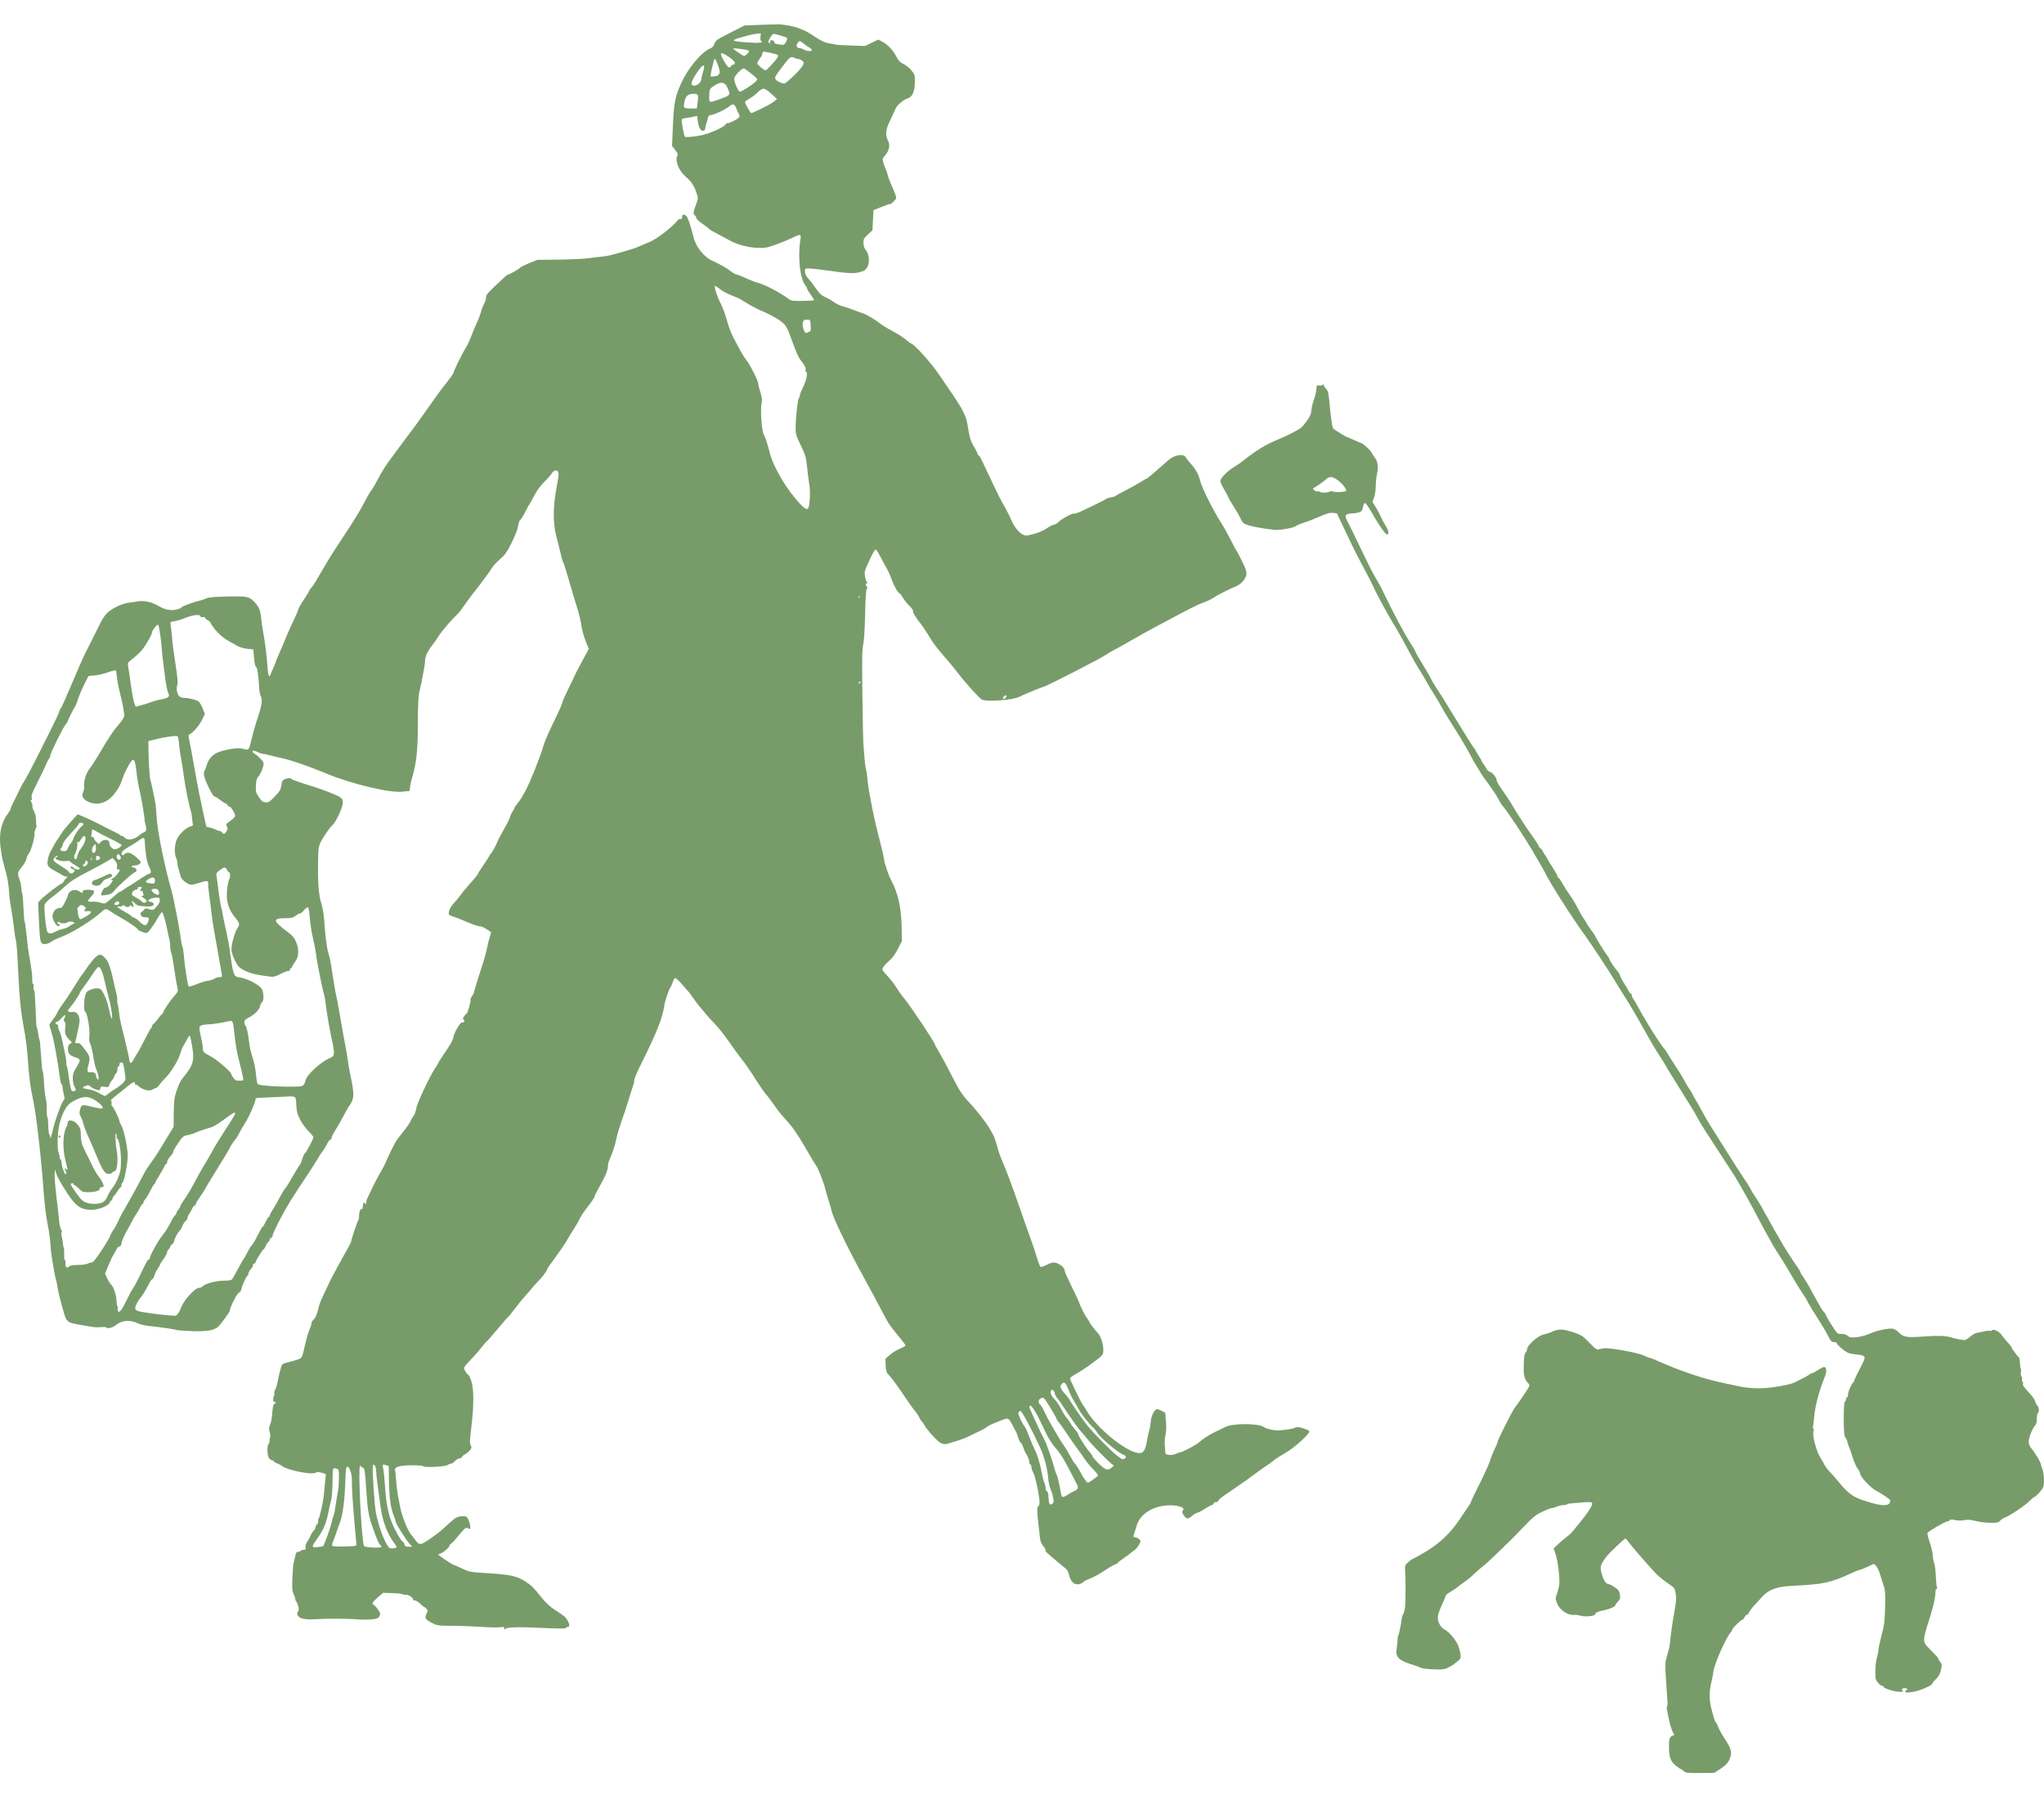 <?xml version="1.0" encoding="UTF-8" standalone="no"?>
<!-- Generator: imaengine 6.0   -->

<svg
   viewBox="0 0 2012.631 1777"
   version="1.1"
   id="svg36068"
   sodipodi:docname="mandogsuitcasegreen1910.svg"
   inkscape:version="1.2.2 (b0a8486, 2022-12-01)"
   xml:space="preserve"
   width="2012.631"
   height="1777"
   xmlns:inkscape="http://www.inkscape.org/namespaces/inkscape"
   xmlns:sodipodi="http://sodipodi.sourceforge.net/DTD/sodipodi-0.dtd"
   xmlns="http://www.w3.org/2000/svg"
   xmlns:svg="http://www.w3.org/2000/svg"
   xmlns:rdf="http://www.w3.org/1999/02/22-rdf-syntax-ns#"
   xmlns:cc="http://creativecommons.org/ns#"
   xmlns:dc="http://purl.org/dc/elements/1.1/"><sodipodi:namedview
     id="namedview36070"
     pagecolor="#ffffff"
     bordercolor="#000000"
     borderopacity="0.25"
     inkscape:showpageshadow="2"
     inkscape:pageopacity="0.0"
     inkscape:pagecheckerboard="0"
     inkscape:deskcolor="#d1d1d1"
     showgrid="false"
     inkscape:zoom="0.32"
     inkscape:cx="1135.9375"
     inkscape:cy="695.3125"
     inkscape:window-width="1390"
     inkscape:window-height="1099"
     inkscape:window-x="0"
     inkscape:window-y="25"
     inkscape:window-maximized="0"
     inkscape:current-layer="layer0" /><defs
     id="defs19207" /><g
     id="g45536"
     transform="translate(973.48,-551.654)"><g
       id="layer0"><path
         style="fill:#789c69;fill-opacity:1"
         d="m 684.355,2296.012 c -1.183,-1.102 -2.443,-2.004 -2.799,-2.004 -0.356,0 -2.458,-1.434 -4.67,-3.186 -5.405,-4.281 -6.97,-8.449 -7.017,-18.694 -0.039,-8.518 0.585,-10.054 4.643,-11.422 0.764,-0.258 0.697,-0.872 -0.217,-1.98 -1.316,-1.594 -3.8,-9.465 -4.803,-15.219 -0.288,-1.65 -0.918,-4.8 -1.402,-7 -0.483,-2.2 -0.541,-4.12 -0.127,-4.266 0.414,-0.146 0.639,-1.721 0.501,-3.5 -0.138,-1.779 -0.771,-11.344 -1.408,-21.255 -1.126,-17.534 -1.096,-18.223 1.093,-25.5 1.237,-4.113 2.424,-9.279 2.638,-11.479 1.046,-10.78 2.637,-22.047 4.551,-32.234 1.671,-8.892 1.92,-12.424 1.196,-16.94 -0.896,-5.593 -1.043,-5.794 -7.414,-10.105 -3.575,-2.419 -8.448,-6.271 -10.83,-8.56 -5.241,-5.037 -26.143,-29.07 -28.624,-32.911 -0.977,-1.512 -2.154,-2.75 -2.615,-2.75 -0.776,0 -4.7,3.529 -14.232,12.803 -4.861,4.729 -9.216,10.955 -10.046,14.364 -0.387,1.587 0.127,5.163 1.269,8.832 1.85,5.944 4.125,8.903 6.897,8.97 0.726,0.017 3.253,1.362 5.615,2.987 3.566,2.453 4.409,3.669 4.967,7.157 0.582,3.64 0.333,4.556 -1.865,6.849 -1.395,1.456 -2.537,3.118 -2.537,3.691 0,1.27 -6.214,4.014 -11,4.856 -5.257,0.925 -9,2.582 -9,3.984 0,1.812 -9.235,2.791 -14.066,1.49 -2.225,-0.599 -4.808,-0.992 -5.74,-0.873 -6.792,0.868 -15.041,-4.522 -17.741,-11.592 -1.613,-4.222 -1.611,-4.732 0.032,-9.243 0.956,-2.626 1.953,-6.617 2.215,-8.869 0.727,-6.243 -1.266,-23.191 -3.508,-29.832 l -1.999,-5.921 2.653,-2.578 c 2.162,-2.1 10.229,-8.96 13.024,-11.075 2.703,-2.045 17.479,-20.62 20.082,-25.246 3.955,-7.027 3.496,-7.375 -8.292,-6.276 -4.488,0.418 -9.361,0.819 -10.827,0.891 -1.467,0.072 -3.004,0.468 -3.417,0.881 -0.412,0.412 -2.039,0.75 -3.615,0.75 -1.576,0 -4.481,0.675 -6.455,1.5 -1.974,0.825 -4.335,1.5 -5.246,1.5 -0.911,0 -5.018,1.604 -9.128,3.563 -6.307,3.008 -9.062,5.229 -17.672,14.25 -5.61,5.878 -10.56,10.992 -11,11.364 -0.44,0.373 -6.515,6.288 -13.499,13.146 -6.985,6.857 -14.185,13.508 -16,14.779 -1.815,1.271 -5.551,4.51 -8.301,7.197 -2.75,2.687 -7.025,6.261 -9.5,7.941 -2.475,1.68 -5.625,4.04 -7,5.244 -1.375,1.204 -4.638,3.407 -7.25,4.895 -2.612,1.488 -4.75,3.158 -4.75,3.71 0,0.552 -1.628,4.471 -3.619,8.708 -1.99,4.237 -3.835,9.284 -4.1,11.216 -0.726,5.303 2.416,11.694 6.719,13.664 4.056,1.857 11.38,10.627 13.423,16.073 0.774,2.063 1.676,5.663 2.004,8 0.502,3.572 0.252,4.529 -1.565,6 -1.189,0.963 -2.916,2.425 -3.837,3.25 -0.921,0.825 -3.712,2.539 -6.201,3.81 -4.052,2.068 -5.615,2.272 -14.925,1.945 -5.719,-0.201 -11.299,-0.87 -12.399,-1.488 -1.1,-0.618 -4.443,-1.866 -7.428,-2.774 -14.061,-4.276 -17.819,-7.777 -16.515,-15.386 0.434,-2.534 0.842,-6.41 0.906,-8.612 0.064,-2.203 0.376,-4.452 0.695,-5 0.842,-1.448 2.737,-10.301 3.283,-15.34 0.259,-2.389 0.969,-4.944 1.578,-5.678 0.609,-0.734 1.409,-3.504 1.779,-6.156 0.714,-5.117 0.823,-27.057 0.182,-36.406 -0.364,-5.302 -0.209,-5.742 3.069,-8.721 1.898,-1.725 3.843,-3.15 4.322,-3.166 0.478,-0.016 6.214,-3.192 12.747,-7.057 13.972,-8.268 25.331,-19.198 34.268,-32.972 3.033,-4.675 6.453,-9.715 7.6,-11.2 1.147,-1.485 2.557,-4.053 3.133,-5.706 0.576,-1.653 4.554,-9.954 8.84,-18.446 4.285,-8.492 8.598,-18.074 9.585,-21.294 0.986,-3.22 3.068,-8.429 4.626,-11.575 1.558,-3.147 2.83,-6.297 2.826,-7 -0.01,-1.724 15.114,-31.709 17.007,-33.718 0.825,-0.876 4.58,-6.187 8.345,-11.803 6.306,-9.407 6.718,-10.338 5.227,-11.828 -4.178,-4.178 -5.072,-7.592 -4.809,-18.36 0.185,-7.555 0.666,-10.885 1.746,-12.079 0.82,-0.906 1.491,-2.338 1.491,-3.181 0,-4.336 11.081,-14.073 17.133,-15.056 1.991,-0.323 5.561,-1.525 7.932,-2.67 5.828,-2.816 10.851,-2.604 20.935,0.882 7.777,2.689 9.08,3.544 15.318,10.051 5.928,6.185 7.168,7.037 9.5,6.531 1.475,-0.32 3.664,-0.767 4.864,-0.994 4.468,-0.845 32.65,4.164 38.505,6.844 3.127,1.431 6.157,2.602 6.734,2.602 0.576,0 5.218,1.85 10.314,4.11 20.771,9.214 43.156,16.685 61.266,20.449 4.4,0.914 10.7,2.27 14,3.013 11.47,2.581 23.648,3.095 35,1.475 12.444,-1.775 18.677,-3.2 22.75,-5.203 9.245,-4.546 12.356,-6.232 13.829,-7.493 0.868,-0.743 2.137,-1.351 2.82,-1.351 0.683,0 3.203,-1.35 5.601,-3 2.398,-1.65 5.058,-3 5.911,-3 2.542,0 2.902,4.374 0.795,9.632 -5.549,13.841 -9.284,27.657 -10.259,37.948 -0.559,5.898 -1.233,11.074 -1.498,11.502 -0.265,0.429 -0.042,1.051 0.496,1.384 0.595,0.368 0.638,1.498 0.11,2.887 -1.338,3.519 2.592,19.029 6.355,25.081 1.732,2.786 3.793,6.416 4.579,8.066 0.786,1.65 3.023,4.599 4.97,6.553 1.947,1.954 5.115,5.509 7.04,7.9 10.23,12.705 15.098,16.602 25,20.014 16.184,5.576 25.107,6.571 27.011,3.013 0.595,-1.111 0.824,-2.437 0.509,-2.947 -0.766,-1.239 -8.785,-6.615 -13.352,-8.952 -5.964,-3.051 -16.168,-13.926 -16.168,-17.23 0,-0.804 -1.145,-3.011 -2.544,-4.906 -1.399,-1.894 -3.717,-7.269 -5.152,-11.944 -1.435,-4.675 -2.938,-8.95 -3.341,-9.5 -0.403,-0.55 -1.066,-2.575 -1.474,-4.5 -0.408,-1.925 -1.193,-3.788 -1.746,-4.14 -1.483,-0.944 -1.985,-6.756 -1.885,-21.852 0.054,-8.254 0.487,-13.624 1.115,-13.833 0.564,-0.188 1.026,-1.204 1.026,-2.259 0,-1.054 0.45,-1.917 1,-1.917 0.55,0 1,-1.07 1,-2.378 0,-2.958 2.651,-9.506 4.85,-11.977 0.908,-1.02 1.541,-2.031 1.407,-2.247 -0.234,-0.375 2.369,-5.806 8.228,-17.173 3.427,-6.648 2.665,-7.735 -5.982,-8.543 -3.571,-0.333 -7.507,-1.133 -8.747,-1.777 -3.788,-1.966 -10.755,-7.966 -10.755,-9.262 0,-0.676 -1.228,-1.205 -2.75,-1.183 -2.412,0.035 -3.187,-0.821 -6.309,-6.961 -1.958,-3.85 -6.506,-11.5 -10.107,-17 -3.601,-5.5 -7.572,-12.011 -8.823,-14.469 -1.252,-2.458 -3.055,-5.608 -4.008,-7 -3.846,-5.616 -9.052,-14.026 -14.256,-23.031 -3.02,-5.225 -7.461,-12.491 -9.868,-16.146 -2.408,-3.656 -5.728,-9.025 -7.378,-11.932 -3.763,-6.629 -13.196,-23.919 -14.143,-25.921 -2.845,-6.016 -19.432,-35.743 -22.878,-41 -6.904,-10.534 -23.379,-35.863 -28.944,-44.5 -2.835,-4.4 -6.446,-10.475 -8.024,-13.5 -1.578,-3.025 -3.64,-6.625 -4.582,-8 -0.942,-1.375 -5.42,-8.575 -9.951,-16 -4.531,-7.425 -9.704,-15.75 -11.495,-18.5 -1.791,-2.75 -3.825,-6.125 -4.52,-7.5 -0.695,-1.375 -3.311,-5.65 -5.813,-9.5 -5.582,-8.588 -8.573,-13.688 -19.65,-33.5 -4.766,-8.525 -10.873,-18.875 -13.569,-23 -2.697,-4.125 -7.458,-11.775 -10.58,-17 -6.242,-10.446 -23.927,-37.342 -30.247,-46 -12.966,-17.763 -35.166,-52.659 -39.443,-62 -0.758,-1.655 -1.951,-3.732 -12.64,-22 -7.721,-13.196 -24.697,-38.778 -28.534,-43 -1.25,-1.375 -3.401,-4.75 -4.782,-7.5 -1.38,-2.75 -5.68,-9.275 -9.554,-14.5 -3.874,-5.225 -7.617,-10.625 -8.317,-12 -0.7,-1.375 -2.464,-4.3 -3.92,-6.5 -1.456,-2.2 -4.113,-6.925 -5.904,-10.5 -1.791,-3.575 -5.92,-10.775 -9.175,-16 -3.255,-5.225 -6.461,-10.39 -7.126,-11.477 -0.665,-1.088 -3.06,-4.913 -5.322,-8.5 -2.263,-3.587 -5.303,-8.773 -6.758,-11.523 -1.454,-2.75 -4.67,-8.15 -7.147,-12 -2.477,-3.85 -5.852,-9.475 -7.5,-12.5 -1.649,-3.025 -4.866,-8.425 -7.148,-12 -2.283,-3.575 -5.798,-9.65 -7.812,-13.5 -6.487,-12.401 -12.29,-22.841 -16.398,-29.5 -6.65,-10.78 -18.506,-32.581 -20.437,-37.578 -0.621,-1.607 -4.77,-9.672 -9.222,-17.922 -4.451,-8.25 -10.114,-19.275 -12.585,-24.5 -2.471,-5.225 -6.777,-14.296 -9.57,-20.158 l -5.078,-10.658 -3.977,-0.379 c -3.017,-0.288 -6.064,0.556 -12.616,3.493 -4.751,2.13 -11.563,4.785 -15.139,5.901 -3.575,1.116 -7.625,2.822 -9,3.792 -2.579,1.819 -16.546,4.171 -21,3.537 -1.375,-0.196 -5.875,-0.82 -10,-1.388 -10.827,-1.49 -19.296,-3.882 -20.857,-5.893 -0.746,-0.961 -1.984,-3.197 -2.751,-4.968 -0.767,-1.771 -3.415,-6.344 -5.884,-10.161 -2.469,-3.817 -4.891,-7.994 -5.38,-9.282 -0.49,-1.288 -2.518,-5.04 -4.506,-8.339 -1.989,-3.299 -3.617,-6.897 -3.619,-7.998 0,-2.736 6.348,-9.34 12.997,-13.515 3.025,-1.899 5.95,-3.809 6.5,-4.245 16.465,-13.034 24.704,-18.106 38.5,-23.7 7.653,-3.103 18.991,-8.957 21.698,-11.204 0.884,-0.733 3.392,-3.75 5.573,-6.703 3.053,-4.132 4.068,-6.521 4.404,-10.365 0.241,-2.748 1.31,-7.328 2.377,-10.178 1.684,-4.5 2.369,-7.755 2.836,-13.456 0.074,-0.901 0.861,-1.171 2.31,-0.792 1.209,0.316 2.784,0.088 3.5,-0.506 0.969,-0.804 1.302,-0.705 1.302,0.387 0,0.807 0.891,2.274 1.98,3.26 2.068,1.871 2.701,4.346 3.457,13.518 1.079,13.077 2.699,24.459 3.643,25.598 0.952,1.148 12.579,8.402 13.466,8.402 0.222,0 3.351,1.35 6.953,3 3.603,1.65 6.83,3 7.172,3 1.529,0 9.603,7.528 10.602,9.885 0.609,1.438 1.895,3.515 2.856,4.615 2.832,3.24 3.704,9.269 2.244,15.5 -0.709,3.025 -1.308,8.635 -1.331,12.467 -0.024,3.891 -0.754,8.829 -1.654,11.186 l -1.611,4.219 3.556,5.854 c 1.956,3.22 4.056,7.168 4.666,8.774 0.611,1.606 2.702,5.541 4.649,8.745 3.28,5.4 3.822,8.755 1.414,8.755 -1.523,0 -8.061,-9.335 -14.534,-20.75 -3.196,-5.638 -6.383,-10.25 -7.082,-10.25 -0.707,0 -1.576,1.803 -1.957,4.062 -0.8,4.733 -2.418,5.642 -11.213,6.301 -7.138,0.535 -7.418,1.686 -2.624,10.762 1.852,3.506 4.501,8.849 5.886,11.874 1.386,3.025 4.845,10.225 7.688,16 2.843,5.775 6.496,13.2 8.119,16.5 1.623,3.3 4.125,7.8 5.561,10 1.436,2.2 4.23,7.375 6.21,11.5 10.887,22.683 20.676,41.134 26.727,50.378 2.837,4.333 5.157,8.304 5.157,8.825 0,0.834 2.951,5.941 10.762,18.623 1.244,2.02 3.29,5.705 4.546,8.188 1.256,2.483 3.198,5.858 4.316,7.5 3.712,5.453 9.059,13.916 12.312,19.485 1.767,3.025 4.11,6.85 5.207,8.5 1.097,1.65 6.088,9.75 11.09,18 5.002,8.25 9.471,15.15 9.931,15.333 0.46,0.183 0.836,0.723 0.836,1.2 0,0.477 1.35,2.867 3,5.312 1.65,2.445 3,4.761 3,5.146 0,0.385 1.012,2.111 2.25,3.834 1.238,1.724 2.711,4.043 3.275,5.154 0.564,1.111 1.917,2.15 3.006,2.308 1.949,0.283 6.468,5.809 6.468,7.91 0,1.661 2.066,5.197 7.32,12.527 2.651,3.699 5.801,8.487 7,10.64 3.917,7.035 15.879,25.478 21.214,32.708 2.871,3.89 5.53,8.053 5.91,9.25 0.38,1.197 1.099,2.176 1.598,2.176 0.499,0 1.656,1.462 2.572,3.25 0.916,1.788 1.941,3.475 2.277,3.75 0.337,0.275 1.285,1.85 2.107,3.5 0.822,1.65 3.409,5.896 5.748,9.436 2.339,3.54 4.253,7.027 4.253,7.75 0,0.723 0.338,1.314 0.75,1.315 0.412,6e-4 1.999,2.138 3.526,4.75 4.254,7.278 4.954,8.375 8.775,13.749 1.955,2.75 4.881,7.7 6.502,11 1.621,3.3 4.409,8.133 6.197,10.74 1.788,2.607 3.25,4.989 3.25,5.293 0,0.304 1.8,2.99 4,5.968 2.2,2.978 4,5.602 4,5.831 0,0.888 9.492,16.32 11.684,18.996 1.274,1.555 2.316,3.22 2.316,3.7 0,1.177 5.9,10.032 8.163,12.251 0.997,0.978 2.103,2.934 2.458,4.347 0.355,1.413 2.21,4.888 4.123,7.722 1.913,2.834 3.867,6.166 4.343,7.403 0.475,1.238 1.325,2.25 1.889,2.25 0.564,0 1.025,0.718 1.025,1.596 0,0.878 0.83,2.79 1.844,4.25 1.014,1.46 3.429,5.579 5.365,9.154 7.398,13.656 20.762,34.875 24.878,39.5 0.979,1.1 2.384,3.125 3.123,4.5 0.739,1.375 4.318,7.032 7.954,12.57 3.636,5.539 7.624,12.064 8.86,14.5 1.237,2.436 3.537,6.311 5.112,8.61 1.575,2.299 2.863,4.446 2.863,4.77 0,0.324 1.057,2.268 2.348,4.32 1.291,2.051 3.93,6.655 5.864,10.23 5.443,10.063 7.055,12.796 13.563,23 3.332,5.225 9.548,15.125 13.813,22 4.265,6.875 10.499,16.55 13.854,21.5 3.355,4.95 6.65,10.125 7.322,11.5 1.381,2.827 2.184,4.139 7.529,12.306 2.09,3.193 4.234,6.793 4.766,8 0.531,1.206 1.927,3.769 3.102,5.694 1.175,1.925 3.449,5.975 5.054,9 1.605,3.025 4.669,8.425 6.809,12 2.14,3.575 4.211,7.135 4.602,7.911 1.391,2.756 10.982,17.658 14.153,21.989 1.772,2.42 3.221,4.841 3.221,5.381 0,0.539 1.48,3.059 3.289,5.6 1.809,2.541 4.468,6.895 5.909,9.677 1.441,2.782 3.492,6.607 4.557,8.5 7.187,12.77 8.534,15.003 9.355,15.511 0.506,0.313 1.6,2 2.431,3.75 1.683,3.542 2.393,4.735 7.6,12.766 3.429,5.288 3.826,5.574 7.489,5.405 2.643,-0.122 4.572,0.453 6.09,1.813 1.915,1.718 3.118,1.908 8.727,1.385 3.72,-0.347 8.947,-1.724 12.205,-3.215 7.169,-3.279 19.978,-6.033 23.708,-5.097 1.546,0.388 3.971,1.866 5.39,3.285 5.099,5.099 7.846,5.572 25.07,4.316 13.244,-0.966 20.754,-0.779 25.678,0.638 7,2.015 13.788,3.219 15.218,2.697 0.98,-0.357 3.253,-1.917 5.05,-3.466 1.798,-1.549 4.273,-3.022 5.5,-3.274 1.228,-0.251 4.573,-0.973 7.434,-1.603 2.861,-0.63 5.643,-0.874 6.181,-0.541 0.538,0.333 1.215,0.222 1.504,-0.245 1.243,-2.012 6.758,0.142 9.403,3.672 2.73,3.644 6.648,8.329 8.96,10.712 0.688,0.709 1.25,1.524 1.25,1.81 0,1.066 6.077,9.48 7.091,9.819 0.579,0.193 1.137,2.669 1.24,5.502 0.102,2.833 0.498,5.463 0.879,5.844 0.381,0.381 0.434,1.989 0.117,3.572 -0.317,1.584 -0.062,3.498 0.566,4.255 0.628,0.757 0.878,2.062 0.556,2.901 -0.322,0.839 -0.124,1.81 0.439,2.159 0.563,0.348 0.787,1.251 0.497,2.007 -0.558,1.456 0.563,3.054 7.331,10.453 2.319,2.535 4.486,5.816 4.814,7.29 0.329,1.474 1.244,3.217 2.033,3.872 1.637,1.359 1.939,6.518 0.436,7.447 -0.55,0.34 -1,2.809 -1,5.488 0,3.029 -0.576,5.446 -1.524,6.394 -2.684,2.684 -6.456,11.994 -6.466,15.96 -0.01,2.896 0.79,4.777 3.24,7.643 3.266,3.82 8.75,13.186 8.75,14.944 0,0.518 0.521,2.209 1.159,3.757 2.067,5.022 2.539,16.144 0.821,19.353 -1.454,2.717 -7.266,8.962 -8.34,8.962 -0.481,0 -2.52,1.688 -4.532,3.75 -4.298,4.406 -19.822,14.906 -24.397,16.501 -1.75,0.61 -3.936,2.041 -4.858,3.179 -1.442,1.78 -2.773,2.066 -9.515,2.04 -4.311,-0.016 -10.797,-0.805 -14.413,-1.753 -4.933,-1.293 -7.746,-1.504 -11.27,-0.845 -2.882,0.538 -6.506,0.491 -9.384,-0.123 -3.381,-0.721 -4.793,-0.686 -5.064,0.125 -0.206,0.619 -1.125,1.126 -2.042,1.126 -2.218,9e-4 -19.188,9.891 -19.827,11.555 -0.276,0.718 0.707,4.824 2.183,9.125 1.476,4.301 2.808,9.844 2.959,12.319 0.151,2.475 0.515,5.175 0.81,6 1.244,3.49 2.032,8.971 2.301,16 0.158,4.125 0.61,8.583 1.004,9.906 0.468,1.569 0.356,2.183 -0.322,1.764 -0.645,-0.399 -1.064,0.775 -1.105,3.094 -0.102,5.895 -2.869,17.551 -7.191,30.296 -2.189,6.455 -3.98,13.638 -3.98,15.963 0,3.738 0.586,4.819 5.064,9.352 7.995,8.091 8.936,9.145 8.936,10.003 0,0.444 0.858,1.898 1.906,3.231 1.741,2.213 1.796,2.899 0.629,7.918 -0.947,4.074 -2.216,6.38 -4.906,8.917 -1.996,1.882 -3.629,3.903 -3.629,4.491 0,1.712 -11.934,6.826 -18.769,8.044 -6.809,1.213 -9.689,0.561 -6.814,-1.541 1.592,-1.164 1.558,-1.31 -0.449,-1.947 -2.787,-0.884 -5.129,1.149 -2.96,2.571 1.067,0.699 0.067,0.943 -3.508,0.858 -5.172,-0.124 -15.5,-3.478 -15.5,-5.034 0,-0.486 -0.635,-0.884 -1.411,-0.884 -0.776,0 -2.576,-1.385 -4,-3.077 -2.328,-2.767 -2.589,-3.909 -2.589,-11.341 0,-4.545 0.67,-10.473 1.489,-13.173 0.819,-2.7 1.494,-6.116 1.5,-7.591 0.01,-1.475 1.405,-8 3.108,-14.5 2.694,-10.277 3.149,-13.912 3.491,-27.884 0.301,-12.264 0.054,-16.998 -1.041,-20 -0.789,-2.163 -2.377,-7.129 -3.529,-11.035 -1.151,-3.906 -2.994,-8.068 -4.095,-9.25 -2.286,-2.454 -2.345,-2.469 -4.687,-1.23 -3.574,1.89 -11.251,5.082 -12.223,5.082 -0.555,0 -3.822,1.304 -7.261,2.898 -20.973,9.72 -27.695,11.175 -58.253,12.611 -14.965,0.703 -23.298,3.603 -29.381,10.223 -2.409,2.622 -6.304,6.867 -8.656,9.433 -2.352,2.566 -4.573,5.604 -4.937,6.75 -0.364,1.146 -1.234,2.084 -1.934,2.084 -0.7,0 -1.785,1.125 -2.411,2.5 -0.626,1.375 -1.648,2.5 -2.271,2.5 -1.375,0 -9.911,8.511 -9.911,9.881 0,0.537 -0.562,1.571 -1.25,2.297 -4.8,5.074 -16.592,31.846 -17.32,39.321 -0.161,1.65 -0.771,5.025 -1.356,7.5 -2.817,11.911 -2.951,18.569 -0.572,28.238 2.403,9.765 3.44,12.941 4.493,13.762 0.353,0.275 1.404,2.435 2.335,4.801 0.931,2.365 3.684,7.322 6.116,11.014 7.216,10.954 7.928,14.319 4.534,21.446 -1.466,3.078 -3.737,5.367 -8.289,8.355 l -6.27,4.116 -14.018,0.138 c -12.755,0.126 -14.212,-0.043 -16.169,-1.866 z M 335.749,1035.8 c 0.621,-0.459 2.196,-0.459 3.5,0 2.9,1.023 12.872,0.352 12.872,-0.866 0,-2.233 -4.149,-7.286 -8.601,-10.474 -5.365,-3.842 -7.918,-3.918 -11.735,-0.348 -2.229,2.085 -9.951,7.409 -12.007,8.279 -1.504,0.636 2.351,3.826 3.904,3.23 0.616,-0.236 1.754,-0.014 2.529,0.494 1.661,1.089 7.919,0.881 9.538,-0.317 z m -812.613,1119.822 c -0.013,-1.65 -0.562,-1.811 -4.381,-1.288 -2.401,0.329 -10.839,0.145 -18.75,-0.408 -7.911,-0.553 -20.775,-1.029 -28.585,-1.056 -13.414,-0.047 -14.49,-0.199 -19.415,-2.744 -6.781,-3.504 -7.633,-4.912 -5.526,-9.135 1.578,-3.163 1.563,-3.408 -0.309,-5.152 -1.081,-1.007 -2.225,-1.831 -2.541,-1.831 -0.317,0 -1.895,-1.35 -3.508,-3 -1.613,-1.65 -3.848,-3 -4.966,-3 -1.125,0 -2.034,-0.658 -2.034,-1.474 0,-1.746 -5.617,-4.887 -7.468,-4.176 -0.708,0.272 -1.698,0.084 -2.2,-0.418 -0.502,-0.502 -5.144,-1.058 -10.316,-1.236 l -9.404,-0.323 -5.224,4.564 c -5.46,4.77 -6.366,6.474 -3.934,7.407 0.799,0.307 2.668,2.393 4.153,4.637 2.389,3.61 2.552,4.356 1.413,6.484 -1.074,2.006 -2.324,2.516 -7.552,3.075 -3.446,0.369 -9.348,0.401 -13.116,0.072 -9.785,-0.856 -30.172,-0.971 -41.851,-0.237 -10.697,0.672 -15.873,-0.375 -17.897,-3.621 -0.805,-1.292 -0.751,-2.288 0.208,-3.822 1.024,-1.639 1.049,-2.849 0.122,-5.753 -0.646,-2.023 -1.57,-4.105 -2.054,-4.628 -0.484,-0.522 -0.882,-1.647 -0.885,-2.5 0,-0.853 -0.682,-2.846 -1.508,-4.429 -1.485,-2.847 -1.723,-7.45 -0.992,-19.121 0.207,-3.3 0.428,-6.9 0.492,-8 0.064,-1.1 0.521,-3.575 1.015,-5.5 0.495,-1.925 1.156,-4.737 1.468,-6.25 0.382,-1.849 1.198,-2.75 2.49,-2.75 1.057,0 2.2,-0.45 2.54,-1 0.34,-0.55 1.654,-1 2.92,-1 1.903,0 2.221,-0.424 1.835,-2.446 -0.282,-1.475 0.323,-3.559 1.524,-5.25 1.095,-1.542 2.649,-4.379 3.451,-6.304 0.803,-1.925 2.204,-4.118 3.114,-4.872 0.91,-0.755 1.655,-2.162 1.655,-3.128 0,-0.965 0.706,-2.341 1.569,-3.058 0.863,-0.716 1.355,-2.121 1.094,-3.121 -0.262,-1 -0.122,-2.037 0.309,-2.304 1.188,-0.734 4.792,-17.117 5.448,-24.767 0.319,-3.712 0.859,-9.587 1.2,-13.055 l 0.621,-6.305 -4.087,-1.224 c -3.153,-0.945 -4.519,-0.955 -5.979,-0.043 -3.816,2.383 -28.498,-2.62 -33.242,-6.738 -0.861,-0.747 -2.998,-1.858 -4.75,-2.469 -1.752,-0.611 -3.185,-1.516 -3.185,-2.013 0,-0.496 -0.605,-0.902 -1.345,-0.902 -0.74,0 -2.136,-0.874 -3.102,-1.942 -2.094,-2.314 -2.521,-12.187 -0.626,-14.47 0.67,-0.808 1.085,-2.283 0.921,-3.278 -0.164,-0.995 0.049,-2.363 0.473,-3.039 0.424,-0.676 0.266,-2.926 -0.352,-5 -0.85,-2.853 -0.829,-4.501 0.085,-6.771 1.572,-3.903 1.892,-5.627 2.563,-13.815 0.372,-4.539 1.03,-6.996 1.971,-7.357 0.776,-0.298 1.412,-0.97 1.412,-1.494 0,-0.524 -0.418,-0.694 -0.928,-0.379 -1.479,0.914 -2.292,-3.176 -1.081,-5.438 0.606,-1.132 0.83,-2.498 0.498,-3.036 -0.332,-0.537 0.074,-2.216 0.902,-3.729 0.829,-1.514 1.951,-5.227 2.494,-8.252 1.175,-6.543 3.059,-13.914 4.091,-16 0.408,-0.825 2.268,-1.798 4.133,-2.162 1.865,-0.364 6.09,-1.515 9.388,-2.558 6.644,-2.101 5.994,-1.035 9.313,-15.28 1.96,-8.411 3.647,-13.872 5.325,-17.236 0.476,-0.955 0.866,-2.587 0.866,-3.628 0,-1.04 0.705,-2.476 1.566,-3.191 2.276,-1.889 4.044,-5.75 5.255,-11.477 0.585,-2.767 2.374,-7.717 3.976,-11 1.601,-3.283 4.434,-9.343 6.294,-13.468 1.86,-4.125 7.551,-14.877 12.646,-23.893 5.095,-9.016 9.263,-16.748 9.263,-17.183 0,-1.622 6.277,-20.461 7.121,-21.374 0.483,-0.522 0.879,-2.83 0.879,-5.128 0,-3.612 1.86,-7.221 3.092,-6.001 0.224,0.222 0.456,-0.918 0.516,-2.533 0.132,-3.593 1.184,-4.831 2.431,-2.859 0.734,1.16 0.934,0.993 0.946,-0.793 0.008,-1.245 0.425,-3.045 0.925,-4 0.5,-0.955 2.793,-5.752 5.094,-10.66 2.302,-4.908 5.843,-11.658 7.871,-15 2.027,-3.342 4.305,-7.652 5.061,-9.577 1.532,-3.9 7.309,-15.873 9.891,-20.5 0.921,-1.65 4.059,-5.875 6.975,-9.39 2.915,-3.514 6.237,-8.239 7.381,-10.5 1.144,-2.261 2.86,-5.235 3.815,-6.61 0.954,-1.375 2.038,-4.574 2.409,-7.108 0.72,-4.92 13.465,-31.936 18.558,-39.339 1.67,-2.427 3.037,-4.692 3.037,-5.032 0,-0.34 1.75,-3.184 3.889,-6.32 8.234,-12.072 10.375,-15.771 10.815,-18.685 0.696,-4.61 7.087,-15.534 8.721,-14.906 1.835,0.704 3.184,-1.615 1.532,-2.636 -1.038,-0.641 -0.958,-1.323 0.395,-3.388 0.932,-1.422 2.027,-2.585 2.433,-2.585 0.989,0 4.648,-12.9 3.878,-13.67 -0.332,-0.332 0.283,-1.849 1.367,-3.371 1.084,-1.522 1.97,-3.137 1.97,-3.589 0,-0.866 5.584,-19.012 9.5,-30.869 1.271,-3.85 2.807,-9.7 3.413,-13 0.606,-3.3 1.819,-8.167 2.696,-10.815 0.877,-2.648 1.436,-4.915 1.242,-5.037 -0.194,-0.122 -2.176,-1.443 -4.406,-2.935 -2.23,-1.492 -5.025,-2.713 -6.213,-2.713 -2.062,0 -9.316,-2.522 -15.733,-5.469 -2.915,-1.339 -10.183,-4.093 -13.772,-5.22 -3.03,-0.951 -1.165,-7.101 3.734,-12.311 2.327,-2.475 5.282,-6.075 6.566,-8 1.285,-1.925 5.629,-7.166 9.654,-11.646 4.025,-4.481 7.318,-8.553 7.318,-9.05 0,-0.497 1.913,-3.59 4.25,-6.873 2.337,-3.283 5.116,-7.536 6.175,-9.45 1.059,-1.914 2.207,-3.706 2.553,-3.981 1.077,-0.858 4.649,-7.336 6.064,-11 0.744,-1.925 3.721,-7.629 6.618,-12.676 2.896,-5.047 5.573,-10.447 5.949,-12 0.376,-1.553 1.518,-4.018 2.538,-5.478 1.02,-1.46 1.854,-3.045 1.854,-3.522 0,-0.477 1.304,-2.45 2.898,-4.383 2.567,-3.114 3.838,-5.119 7.96,-12.553 4.234,-7.637 14.329,-32.898 17.734,-44.379 1.642,-5.537 4.546,-12.108 13.516,-30.586 2.691,-5.543 4.892,-10.788 4.892,-11.656 0,-0.868 2.7,-6.99 6,-13.604 3.3,-6.614 6,-12.288 6,-12.609 0,-0.322 3.184,-6.484 7.076,-13.695 l 7.076,-13.11 -3.167,-7.936 c -1.742,-4.365 -3.599,-11.171 -4.127,-15.124 -0.528,-3.953 -2.236,-11.238 -3.795,-16.188 -2.696,-8.56 -4.2,-13.607 -10.581,-35.5 -1.523,-5.225 -3.116,-9.95 -3.54,-10.5 -0.424,-0.55 -1.539,-4.375 -2.476,-8.5 -0.937,-4.125 -2.837,-11.775 -4.222,-17 -3.623,-13.671 -3.399,-30.521 0.679,-50.861 1.084,-5.405 1.716,-10.797 1.406,-11.983 -0.826,-3.158 -4.529,-2.782 -6.566,0.665 -0.916,1.552 -4.276,5.373 -7.466,8.493 -3.704,3.623 -7.244,8.474 -9.799,13.429 -2.2,4.266 -4.28,7.982 -4.623,8.257 -0.342,0.275 -2.247,3.736 -4.233,7.691 -1.986,3.955 -4.225,7.555 -4.977,8 -0.752,0.445 -1.663,3.035 -2.025,5.755 -0.386,2.899 -2.957,9.62 -6.214,16.241 -4.763,9.685 -6.452,12.088 -11.852,16.858 -3.463,3.059 -6.915,6.776 -7.671,8.259 -1.328,2.605 -8.793,12.701 -19.37,26.196 -2.802,3.575 -6.778,9.021 -8.836,12.103 -2.058,3.082 -4.97,6.72 -6.471,8.086 -4.977,4.528 -15.693,17.07 -18.131,21.222 -1.321,2.249 -3.849,5.892 -5.618,8.096 -4.789,5.966 -7.48,11.533 -7.484,15.478 -0.003,3.571 -2.605,17.961 -5.483,30.325 -1.211,5.203 -1.591,12.516 -1.608,30.994 -0.025,26.544 -1.3,39.127 -5.398,53.267 -1.379,4.759 -2.507,9.952 -2.507,11.54 0,1.589 -0.338,2.8 -0.75,2.692 -0.412,-0.108 -3.258,0.14 -6.324,0.55 -12.116,1.621 -50.927,-7.67 -75.926,-18.175 -15.489,-6.51 -34.537,-13.104 -42.5,-14.714 -3.85,-0.778 -9.461,-2.101 -12.468,-2.94 -3.007,-0.838 -6.218,-1.524 -7.136,-1.524 -0.917,0 -2.957,-0.672 -4.532,-1.494 -5.017,-2.617 -7.546,-1.39 -3.14,1.523 4.247,2.808 8.776,7.781 8.761,9.621 -0.025,3.195 -2.998,10.582 -5.166,12.834 -1.579,1.641 -2.162,3.75 -2.422,8.766 -0.314,6.061 -0.077,7.003 2.88,11.428 2.617,3.915 3.844,4.882 6.529,5.14 2.9,0.279 4.019,-0.415 9.108,-5.648 5.025,-5.167 5.889,-6.628 6.457,-10.913 0.53,-3.994 1.145,-5.17 3.189,-6.102 3.009,-1.371 6.109,-1.497 6.862,-0.28 0.297,0.481 5.161,2.325 10.809,4.098 15.938,5.003 17.806,5.645 27.854,9.565 10.082,3.933 11.923,5.389 11.9,9.404 -0.028,4.965 -6.636,19.29 -10.389,22.521 -2.452,2.111 -9.368,12.187 -11.568,16.854 -2.048,4.343 -2.289,6.457 -2.457,21.5 -0.219,19.709 0.773,31.271 3.349,39.029 1.032,3.11 2.216,9.929 2.631,15.154 0.414,5.225 0.863,10.85 0.997,12.5 0.629,7.749 2.414,19.275 3.375,21.801 1.165,3.062 1.847,6.31 3.086,14.699 1.679,11.368 3.971,24.789 4.461,26.12 0.279,0.759 2.097,10.605 4.04,21.88 1.943,11.275 4.178,23.65 4.967,27.5 0.789,3.85 1.918,10.6 2.508,15 0.591,4.4 1.731,10.996 2.535,14.658 3.912,17.831 3.736,22.922 -1.019,29.342 -1.222,1.65 -3.686,5.925 -5.475,9.5 -1.789,3.575 -5.34,9.823 -7.89,13.884 -2.55,4.061 -4.505,7.999 -4.343,8.75 0.162,0.751 -0.288,1.371 -1,1.377 -0.712,0.01 -2.194,1.9 -3.294,4.209 -1.1,2.308 -2.941,5.341 -4.091,6.739 -1.15,1.398 -3.374,4.791 -4.942,7.541 -1.568,2.75 -5.844,9.5 -9.503,15 -16.926,25.446 -20.307,30.913 -27.394,44.29 -4.164,7.859 -7.57,15.186 -7.57,16.281 0,1.095 -0.675,2.251 -1.5,2.567 -0.825,0.317 -1.5,1.18 -1.5,1.919 0,0.739 -0.589,1.703 -1.309,2.143 -0.72,0.44 -1.899,2.262 -2.621,4.05 -0.722,1.788 -1.655,3.25 -2.074,3.25 -0.828,0 -7.996,11.622 -7.996,12.965 0,0.452 -0.704,1.091 -1.563,1.421 -0.86,0.33 -1.318,0.997 -1.019,1.481 0.299,0.485 -0.572,2.086 -1.937,3.559 -1.365,1.472 -2.481,3.554 -2.481,4.626 0,1.072 -0.344,1.948 -0.764,1.948 -1.051,0 -5.321,9.178 -6.145,13.208 -0.37,1.811 -1.293,3.292 -2.051,3.292 -1.773,0 -8.975,14.002 -9.516,18.5 -0.154,1.28 -8.634,12.801 -11.222,15.247 -4.058,3.835 -11.637,5.034 -27.506,4.351 -7.105,-0.306 -13.309,-0.797 -13.787,-1.093 -0.478,-0.295 -4.388,-1.019 -8.689,-1.608 -4.301,-0.589 -8.72,-1.198 -9.82,-1.355 -1.1,-0.156 -5.024,-0.602 -8.72,-0.99 -3.696,-0.388 -8.449,-1.541 -10.563,-2.562 -7.538,-3.642 -15.507,-3.121 -21.203,1.386 -3.963,3.136 -8.709,4.262 -10.485,2.486 -0.335,-0.335 -2.625,-0.381 -5.089,-0.103 -2.465,0.278 -7.059,0.024 -10.211,-0.565 -3.151,-0.588 -9.053,-1.631 -13.114,-2.318 -8.595,-1.453 -10.362,-2.903 -12.501,-10.261 -3.588,-12.341 -5.875,-21.53 -6.712,-26.96 -0.495,-3.214 -1.086,-6.144 -1.313,-6.512 -0.799,-1.294 -4.812,-24.712 -5.165,-30.145 -0.733,-11.279 -1.321,-15.774 -3.467,-26.5 -1.21,-6.05 -2.775,-19.1 -3.477,-29 -2.494,-35.178 -7.413,-77.934 -10.642,-92.5 -2.484,-11.206 -3.979,-22.734 -4.93,-38 -0.623,-10.011 -2.194,-22.596 -3.994,-32 -2.892,-15.112 -4.36,-29.131 -5.391,-51.5 -1.056,-22.914 -1.723,-32.095 -2.544,-35 -0.466,-1.65 -1.119,-5.7 -1.451,-9 -0.577,-5.736 -2.933,-21.663 -4.142,-28 -0.315,-1.65 -0.769,-6.15 -1.009,-10 -0.483,-7.73 -1.905,-16.13 -3.641,-21.5 -0.622,-1.925 -1.162,-3.95 -1.198,-4.5 -0.037,-0.55 -0.572,-2.575 -1.19,-4.5 -0.618,-1.925 -1.678,-7.869 -2.357,-13.21 -1.826,-14.373 0.524,-25.003 7.622,-34.473 1.312,-1.751 2.386,-3.715 2.386,-4.364 0,-0.649 0.879,-2.817 1.953,-4.817 1.074,-2 3.518,-7.015 5.431,-11.145 1.913,-4.13 4.69,-9.294 6.17,-11.475 1.48,-2.181 6.641,-11.852 11.469,-21.491 4.828,-9.639 10.385,-20.675 12.35,-24.525 5.741,-11.251 10.627,-21.751 10.627,-22.837 0,-0.553 0.621,-1.716 1.38,-2.585 0.759,-0.868 5.523,-11.479 10.587,-23.579 5.064,-12.1 10.66,-24.925 12.435,-28.5 1.775,-3.575 5.606,-11.225 8.514,-17 2.908,-5.775 6.402,-12.75 7.766,-15.5 1.364,-2.75 3.787,-6.463 5.385,-8.25 3.89,-4.351 14.711,-9.971 20.638,-10.718 2.637,-0.332 7.288,-1.042 10.334,-1.577 6.29,-1.105 13.454,0.48 20.461,4.525 6.532,3.771 11.965,4.848 17.62,3.491 2.684,-0.644 4.88,-1.524 4.88,-1.955 0,-0.918 11.916,-5.451 17,-6.466 1.925,-0.385 5.075,-1.444 7,-2.354 2.735,-1.294 7.391,-1.736 21.306,-2.024 19.901,-0.412 21.524,-0.07 26.817,5.637 4.435,4.782 5.622,7.638 6.383,15.358 0.343,3.483 1.242,9.707 1.997,13.832 1.92,10.491 3.375,21.956 4.124,32.5 0.7,9.848 1.746,13.417 2.932,10 0.382,-1.1 1.762,-4.335 3.067,-7.188 1.305,-2.853 2.373,-5.486 2.373,-5.849 0,-0.363 0.735,-2.304 1.633,-4.312 3.488,-7.801 5.267,-11.975 8.801,-20.651 2.016,-4.95 5.447,-12.6 7.624,-17 2.177,-4.4 3.954,-8.625 3.95,-9.389 0,-0.764 2.467,-5.148 5.492,-9.741 3.025,-4.593 5.5,-8.664 5.5,-9.046 0,-0.382 0.885,-1.637 1.966,-2.787 1.081,-1.151 2.994,-3.929 4.25,-6.173 1.256,-2.245 4.033,-6.957 6.171,-10.472 2.138,-3.515 4.7,-7.823 5.695,-9.574 2.3,-4.047 6.735,-10.949 19.482,-30.317 5.611,-8.525 11.972,-18.875 14.136,-23 5.233,-9.976 8.23,-15.18 9.788,-17 0.706,-0.825 2.474,-3.75 3.927,-6.5 6.723,-12.721 8.735,-15.918 17.041,-27.082 4.877,-6.555 10.257,-13.848 11.956,-16.206 1.699,-2.358 4.889,-6.604 7.089,-9.435 2.2,-2.831 7.825,-10.615 12.5,-17.298 11.401,-16.298 14.406,-20.405 21.75,-29.728 3.438,-4.364 6.25,-8.37 6.25,-8.903 0,-1.61 7.923,-17.921 11.593,-23.867 1.889,-3.06 4.49,-8.47 5.78,-12.022 1.29,-3.552 3.713,-9.383 5.385,-12.958 1.671,-3.575 3.568,-8.472 4.214,-10.882 0.647,-2.41 1.593,-5.223 2.102,-6.25 0.509,-1.027 1.376,-2.762 1.926,-3.854 0.55,-1.093 1,-3.182 1,-4.643 0,-2.011 1.762,-4.297 7.25,-9.405 3.987,-3.711 8.674,-8.147 10.414,-9.857 1.74,-1.71 3.596,-3.109 4.124,-3.109 1.395,0 10.536,-5.185 11.712,-6.644 0.55,-0.682 4.6,-2.706 9,-4.499 l 8,-3.259 21.5,-0.257 c 11.825,-0.141 24.875,-0.758 29,-1.371 4.125,-0.613 10.2,-1.331 13.5,-1.596 5.162,-0.414 11.185,-1.941 29.5,-7.476 1.925,-0.582 5.3,-1.891 7.5,-2.91 2.2,-1.019 6.298,-2.731 9.106,-3.805 6.965,-2.664 22.627,-14.663 28.247,-21.64 0.744,-0.924 1.981,-1.438 2.75,-1.143 0.964,0.37 1.397,-0.229 1.397,-1.932 0,-2.789 2.058,-3.268 4.32,-1.006 1.454,1.454 4.05,9.209 7.171,21.417 2.33,9.113 10.27,18.951 18.234,22.591 8.714,3.983 13.329,6.591 18.101,10.23 2.38,1.814 4.988,3.299 5.796,3.299 0.808,0 4.76,1.54 8.781,3.423 4.021,1.883 9.187,3.928 11.479,4.545 8.388,2.259 21.242,8.973 31.822,16.622 2.12,1.533 5.002,1.717 20.045,1.281 2.337,-0.068 4.25,-0.405 4.25,-0.75 0,-0.345 -1.575,-2.843 -3.5,-5.55 -1.925,-2.708 -3.5,-5.371 -3.5,-5.918 0,-0.547 -0.599,-1.706 -1.331,-2.574 -5.509,-6.537 -7.904,-28.128 -5.083,-45.829 0.846,-5.307 0.214,-5.367 -9.09,-0.862 -3.848,1.863 -11.142,4.821 -16.209,6.572 -8.274,2.86 -10.108,3.142 -18,2.768 -9.561,-0.453 -20.395,-3.634 -28.288,-8.307 -1.375,-0.814 -5.953,-3.255 -10.174,-5.424 -4.221,-2.169 -7.961,-4.408 -8.312,-4.975 -0.351,-0.567 -3.31,-2.846 -6.576,-5.064 -3.266,-2.218 -5.938,-4.754 -5.938,-5.635 0,-0.881 -0.72,-2.129 -1.6,-2.772 -1.71,-1.251 -1.46,-2.754 2.056,-12.367 1.46,-3.992 1.446,-4.705 -0.189,-9.5 -0.972,-2.851 -1.993,-5.409 -2.269,-5.684 -0.276,-0.275 -1.161,-1.777 -1.966,-3.338 -0.805,-1.561 -3.679,-4.692 -6.387,-6.959 -6.629,-5.55 -10.693,-15.312 -8.436,-20.265 0.891,-1.955 0.58,-2.915 -1.995,-6.167 l -3.05,-3.852 0.872,-20.139 c 0.975,-22.525 2.083,-28.244 8.05,-41.553 6.476,-14.446 19.824,-30.574 28.201,-34.074 2.535,-1.059 3.811,-2.42 4.649,-4.958 1.055,-3.196 2.385,-4.123 15.359,-10.705 l 14.205,-7.206 14,-0.574 c 7.7,-0.316 16.341,-0.569 19.202,-0.563 5.045,0.011 14.724,1.739 18.798,3.357 1.1,0.437 3.575,1.368 5.5,2.07 1.925,0.701 5.905,2.884 8.844,4.851 8.914,5.965 13.17,8.003 17.894,8.57 2.482,0.298 4.875,0.766 5.319,1.04 0.444,0.274 7.177,0.711 14.963,0.97 l 14.156,0.471 6.533,-3.151 6.533,-3.151 3.63,1.902 c 5.601,2.936 10.854,8.376 13.926,14.423 2.225,4.38 3.702,5.939 7.256,7.656 2.454,1.186 6.013,4.087 7.91,6.447 3.272,4.072 3.441,4.665 3.308,11.631 -0.176,9.219 -2.427,14.333 -6.953,15.796 -4.665,1.508 -10.82,6.83 -12.311,10.646 -0.715,1.829 -3.033,6.865 -5.153,11.191 -4.356,8.892 -4.907,14.145 -2.067,19.715 2.307,4.526 1.291,9.929 -2.729,14.507 -2.689,3.062 -2.837,3.626 -1.878,7.119 0.573,2.086 1.613,4.918 2.311,6.293 0.698,1.375 1.601,4.075 2.007,6 0.406,1.925 1.978,6.2 3.493,9.5 1.515,3.3 3.351,7.683 4.08,9.74 1.268,3.579 1.202,3.867 -1.526,6.714 -1.568,1.636 -3.119,2.818 -3.447,2.626 -0.328,-0.192 -4.197,1.099 -8.597,2.869 l -8,3.218 -0.5,9.917 -0.5,9.917 -4.485,4.165 c -3.979,3.694 -4.473,4.629 -4.377,8.28 0.059,2.264 0.753,4.89 1.542,5.835 6.096,7.31 4.733,19.802 -2.412,22.107 -8.102,2.614 -11.306,2.502 -38.767,-1.351 -5.775,-0.81 -12.188,-1.487 -14.25,-1.505 -3.543,-0.03 -3.75,0.141 -3.75,3.106 0,2.203 1.117,4.406 3.75,7.394 2.062,2.341 5.492,6.828 7.62,9.971 2.919,4.31 5.008,6.21 8.5,7.727 2.546,1.106 6.062,3.081 7.812,4.389 3.338,2.495 6.805,4.082 11.818,5.412 1.65,0.438 5.475,1.77 8.5,2.961 3.025,1.191 7.059,2.628 8.964,3.192 3.603,1.068 12,6.1 18.036,10.809 1.925,1.502 7.267,4.705 11.872,7.118 4.605,2.413 10.299,6.075 12.653,8.138 2.355,2.062 4.579,3.75 4.942,3.75 2.506,0 18.934,18.007 26.533,29.085 4.125,6.013 8.503,12.391 9.728,14.174 14.581,21.21 17.898,27.468 19.348,36.5 2.151,13.398 2.922,16.038 6.334,21.683 1.975,3.268 3.59,6.53 3.59,7.25 0,0.72 0.4,1.309 0.89,1.309 0.489,0 1.799,1.913 2.91,4.25 1.111,2.337 5.212,11 9.113,19.25 7.574,16.018 8.648,18.135 14.714,29 2.149,3.85 4.669,8.956 5.598,11.347 2.248,5.782 7.357,12.301 11.18,14.268 2.892,1.488 3.624,1.448 11.149,-0.613 4.619,-1.265 9.868,-3.519 12.308,-5.287 2.34,-1.695 5.532,-3.362 7.093,-3.705 1.561,-0.343 3.661,-1.532 4.666,-2.643 2.618,-2.893 14.134,-9.137 15.404,-8.352 0.589,0.364 4.311,-0.922 8.273,-2.857 3.962,-1.935 10.68,-5.151 14.93,-7.147 4.25,-1.996 7.953,-3.993 8.228,-4.439 0.275,-0.445 2.409,-1.115 4.743,-1.488 2.333,-0.373 4.481,-1.031 4.772,-1.463 0.291,-0.431 4.695,-2.892 9.785,-5.468 5.09,-2.576 11.706,-6.252 14.702,-8.169 2.996,-1.917 5.691,-3.485 5.988,-3.485 0.712,0 7.661,-5.874 21.276,-17.984 6.061,-5.391 15.2,-6.903 17.357,-2.871 0.631,1.179 2.813,3.992 4.849,6.25 4.928,5.466 7.876,10.764 9.147,16.436 1.546,6.899 12.89,29.608 21.228,42.494 2.073,3.204 6.073,10.404 8.89,16 2.816,5.596 5.404,10.4 5.751,10.675 0.347,0.275 2.802,4.941 5.455,10.368 3.94,8.059 4.719,10.519 4.249,13.415 -0.669,4.125 -5.463,9.522 -10.029,11.291 -5.915,2.292 -19.127,9.005 -22.392,11.378 -1.8,1.309 -6.067,3.323 -9.482,4.476 -3.415,1.153 -13.642,6.088 -22.727,10.966 -9.085,4.878 -20.855,11.156 -26.156,13.95 -5.301,2.795 -14.976,8.185 -21.5,11.979 -6.524,3.794 -14.336,8.149 -17.361,9.679 -3.025,1.529 -6.85,3.787 -8.5,5.016 -4.221,3.146 -59.399,31.48 -61.305,31.48 -0.934,0 -20.87,8.216 -23.98,9.883 -6.284,3.368 -32.448,5.303 -37.067,2.742 -2.778,-1.54 -15.797,-15.985 -23.334,-25.888 -2.923,-3.841 -7.789,-9.796 -10.814,-13.234 -9.742,-11.072 -14.015,-16.68 -18.225,-23.917 -2.267,-3.897 -5.774,-9.111 -7.794,-11.586 -4.771,-5.846 -8.261,-11.739 -7.593,-12.819 0.291,-0.471 -1.275,-2.616 -3.48,-4.768 -2.205,-2.152 -5.13,-5.825 -6.501,-8.162 -1.371,-2.337 -2.811,-4.253 -3.2,-4.257 -1.425,-0.014 -5.538,-7.182 -7.744,-13.496 -1.246,-3.566 -3.386,-8.399 -4.754,-10.741 -1.369,-2.341 -4.169,-7.519 -6.223,-11.507 -2.054,-3.987 -4.074,-7.25 -4.488,-7.25 -1.368,0 -2.8,2.417 -7.275,12.284 -4.195,9.25 -4.376,10.018 -3.45,14.696 0.537,2.715 1.258,4.843 1.602,4.728 0.344,-0.115 0.626,0.241 0.626,0.791 0,0.55 -0.338,0.887 -0.75,0.75 -1.155,-0.385 -0.888,2.547 0.299,3.28 0.718,0.444 0.682,1.089 -0.113,2.048 -0.776,0.936 -1.327,9.275 -1.661,25.161 -0.31,14.75 -1.02,26.037 -1.872,29.762 -1.099,4.808 -1.26,14.641 -0.809,49.5 0.31,23.925 0.707,45.075 0.884,47 0.177,1.925 0.616,7.775 0.977,13 0.361,5.225 1.046,10.85 1.523,12.5 0.477,1.65 1.153,5.925 1.502,9.5 0.713,7.311 0.981,9.191 2.422,17 3.506,18.995 5.352,27.434 9.474,43.323 2.543,9.803 4.627,18.803 4.631,20 0.009,2.833 4.353,15.601 6.946,20.416 6.806,12.637 9.98,27.017 10.322,46.761 l 0.225,13 -4,7.846 c -2.682,5.261 -5.494,9.104 -8.534,11.662 -2.494,2.099 -5.147,4.962 -5.897,6.362 -1.299,2.428 -1.098,2.831 4.345,8.71 3.139,3.39 7.06,8.472 8.713,11.292 1.653,2.82 5.203,7.777 7.888,11.014 6.442,7.767 29.985,43.135 29.985,45.045 0,0.264 1.268,2.638 2.817,5.274 4.59,7.81 10.184,18.166 15.285,28.294 5.75,11.417 9.172,16.593 15.082,22.814 7.387,7.775 16.87,19.93 21.084,27.024 4.131,6.955 5.075,9.418 8.688,22.662 0.45,1.65 2.947,7.95 5.549,14 2.602,6.05 8.68,22.475 13.507,36.5 4.827,14.025 10.133,29.1 11.792,33.5 1.659,4.4 4.412,12.59 6.119,18.199 1.707,5.61 3.507,10.449 4,10.754 0.493,0.305 3.14,-0.572 5.882,-1.949 5.77,-2.898 7.758,-3.067 11.879,-1.011 3.634,1.813 6.061,4.465 6.016,6.573 -0.019,0.861 3.191,8.104 7.133,16.097 3.942,7.992 7.167,14.812 7.167,15.155 0,1.491 5.436,12.464 7.613,15.366 1.313,1.751 2.387,3.486 2.387,3.856 0,0.805 5.534,8.044 8.569,11.21 2.9,3.024 5.627,12.06 5.243,17.368 -0.305,4.216 -0.548,4.487 -10.812,12.065 -5.775,4.264 -13.088,9.123 -16.25,10.799 -3.163,1.676 -5.75,3.582 -5.75,4.235 0,1.506 10.813,23.774 12.52,25.783 0.701,0.825 2.333,3.383 3.627,5.684 9.408,16.733 37.958,40.3 50.943,42.052 4.997,0.674 7.101,-2.284 8.77,-12.334 0.722,-4.346 1.764,-9.105 2.315,-10.574 0.551,-1.469 1.14,-4.844 1.308,-7.5 0.311,-4.904 2.438,-10.188 4.934,-12.261 1.056,-0.876 2.305,-0.658 5.364,0.936 l 3.988,2.079 0.707,8.49 c 0.46,5.521 0.292,10.222 -0.481,13.442 -0.653,2.724 -0.939,7.548 -0.634,10.719 0.305,3.172 0.573,6.309 0.596,6.971 0.071,2.085 6.6,2.662 10.139,0.896 1.765,-0.88 3.827,-1.601 4.583,-1.601 1.809,0 15.157,-6.995 17.773,-9.314 4.41,-3.909 11.32,-8.37 17.046,-11.005 3.3,-1.518 7.589,-3.6 9.532,-4.625 6.902,-3.644 32.41,-3.671 37.468,-0.039 2.775,1.992 11.435,3.841 16,3.415 8.948,-0.834 12.959,-1.536 15.266,-2.672 1.761,-0.867 3.48,-0.733 7.716,0.602 2.997,0.945 5.753,2.209 6.125,2.81 1.248,2.02 -14.537,16.426 -23.6,21.537 -4.671,2.635 -9.846,5.975 -11.5,7.422 -1.654,1.448 -4.405,3.473 -6.114,4.5 -1.709,1.027 -6.732,4.568 -11.164,7.868 -4.431,3.3 -8.883,6.569 -9.893,7.265 -1.01,0.696 -4.761,3.287 -8.336,5.759 -3.575,2.472 -9.303,6.402 -12.729,8.735 -3.426,2.333 -6.239,4.803 -6.25,5.491 -0.011,0.688 -0.935,1.25 -2.052,1.25 -1.117,0 -2.29,0.675 -2.607,1.5 -0.317,0.825 -1.1,1.5 -1.741,1.5 -0.641,0 -3.561,1.577 -6.487,3.505 -2.927,1.927 -6.36,3.765 -7.628,4.084 -1.269,0.319 -3.162,1.329 -4.207,2.245 -4.368,3.831 -5.931,4.192 -8.034,1.853 -2.601,-2.894 -3.342,-5.208 -2.073,-6.478 2.91,-2.91 -5.877,-5.599 -15.836,-4.847 -15.155,1.144 -26.779,9.099 -29.902,20.464 -0.858,3.121 -1.955,6.641 -2.439,7.824 -0.973,2.38 -0.445,3.35 1.825,3.35 0.828,0 2.309,0.728 3.293,1.619 1.717,1.554 1.712,1.768 -0.114,5.347 -1.046,2.051 -3.166,4.551 -4.71,5.556 -1.544,1.005 -3.258,2.326 -3.808,2.935 -0.55,0.609 -3.587,2.835 -6.75,4.947 -3.163,2.112 -5.75,4.186 -5.75,4.609 0,0.423 -1.035,1.03 -2.301,1.347 -1.265,0.318 -6.103,3.124 -10.75,6.236 -4.647,3.112 -10.924,6.574 -13.949,7.693 -3.025,1.119 -5.95,2.53 -6.5,3.135 -2.214,2.435 -5.918,3.297 -8.878,2.067 -2.742,-1.14 -4.784,-4.777 -6.324,-11.264 -0.297,-1.25 -1.723,-3.153 -3.169,-4.228 -1.446,-1.076 -3.304,-2.564 -4.129,-3.307 -0.825,-0.743 -4.65,-3.993 -8.5,-7.223 -3.85,-3.229 -6.888,-6.006 -6.75,-6.171 0.707,-0.847 0,-2.438 -2.274,-5.146 -1.652,-1.963 -2.699,-4.667 -3.031,-7.827 -0.279,-2.655 -1.001,-9.102 -1.606,-14.327 -1.432,-12.375 -1.433,-16.302 -0.01,-16.778 0.642,-0.214 1.169,-2.039 1.172,-4.056 0.01,-6.044 -4.081,-25.425 -6.112,-28.974 -1.041,-1.819 -1.893,-4.406 -1.893,-5.75 0,-1.343 -0.45,-2.443 -1,-2.443 -0.55,0 -1,-0.879 -1,-1.953 0,-2.166 -1.775,-6.735 -3.516,-9.047 -0.621,-0.825 -1.723,-3.389 -2.45,-5.698 -0.726,-2.309 -1.843,-4.399 -2.482,-4.644 -0.639,-0.245 -1.744,-2.406 -2.455,-4.802 -0.711,-2.396 -1.784,-5.256 -2.385,-6.356 -0.601,-1.1 -2.167,-4.025 -3.48,-6.5 -3.781,-7.123 -3.884,-7.163 -11.233,-4.297 -9.847,3.84 -13.445,5.606 -15,7.361 -0.275,0.31 -4.1,2.249 -8.5,4.308 -4.4,2.059 -8.804,4.181 -9.787,4.717 -3.158,1.722 -19.435,6.911 -21.677,6.911 -1.193,0 -3.151,-0.503 -4.352,-1.119 -3.176,-1.627 -13.432,-12.769 -15.706,-17.063 -1.072,-2.025 -2.413,-3.968 -2.979,-4.318 -0.566,-0.35 -1.638,-2.068 -2.382,-3.818 -0.744,-1.75 -2.461,-4.361 -3.816,-5.801 -1.355,-1.441 -6.198,-8.191 -10.761,-15 -7.892,-11.775 -13.216,-18.913 -16.72,-22.417 -1.063,-1.063 -1.661,-3.726 -1.812,-8.065 l -0.225,-6.478 4.375,-3.851 c 2.406,-2.118 6.842,-4.852 9.858,-6.076 3.016,-1.224 5.484,-2.652 5.484,-3.174 0,-0.521 -1.768,-3.057 -3.93,-5.634 -9.122,-10.877 -13.097,-16.307 -15.621,-21.343 -3.14,-6.264 -15.16,-28.68 -23.777,-44.342 -13.297,-24.168 -27.394,-53.308 -29.066,-60.081 -0.94,-3.806 -2.413,-8.944 -3.275,-11.419 -0.862,-2.475 -2.36,-7.65 -3.329,-11.5 -1.91,-7.589 -7.251,-20.954 -9.37,-23.45 -0.724,-0.853 -5.55,-8.91 -10.724,-17.905 -6.083,-10.576 -11.704,-18.908 -15.907,-23.58 -8.621,-9.583 -9.669,-10.877 -15.443,-19.065 -2.715,-3.85 -5.2,-7.225 -5.523,-7.5 -1.7,-1.45 -7.455,-9.642 -12.996,-18.5 -3.441,-5.5 -8.581,-12.925 -11.423,-16.5 -2.842,-3.575 -8.923,-11.9 -13.512,-18.5 -4.589,-6.6 -10.878,-14.532 -13.974,-17.626 -3.096,-3.094 -6.62,-6.919 -7.83,-8.5 -1.21,-1.581 -3.804,-4.674 -5.764,-6.874 -1.96,-2.2 -5.14,-6.338 -7.067,-9.197 -1.927,-2.858 -4.065,-5.783 -4.75,-6.5 -0.685,-0.717 -3.67,-4.116 -6.632,-7.553 -2.962,-3.438 -5.958,-6.25 -6.658,-6.25 -0.7,0 -1.816,1.688 -2.48,3.75 -0.664,2.062 -1.554,4.2 -1.978,4.75 -1.977,2.567 -5.896,14.061 -6.533,19.162 -1.364,10.917 -7.874,27.244 -22.558,56.577 -3.783,7.556 -6.878,14.86 -6.878,16.23 0,1.37 -0.629,4.187 -1.398,6.261 -0.769,2.074 -2.833,8.495 -4.586,14.27 -1.754,5.775 -3.61,11.555 -4.124,12.844 -2.176,5.454 -6.848,20.42 -7.459,23.894 -0.949,5.391 -4.398,16.137 -6.573,20.472 -1.023,2.041 -1.861,5.29 -1.861,7.221 0,3.84 -2.719,10.264 -8.917,21.068 -2.209,3.85 -4.035,7.675 -4.058,8.5 -0.024,0.825 -3.003,5.253 -6.622,9.84 -3.619,4.587 -7.262,9.987 -8.096,12 -0.834,2.013 -3.44,6.585 -5.791,10.16 -2.351,3.575 -5.235,8.3 -6.408,10.5 -1.986,3.723 -9.235,14.234 -16.857,24.446 -1.788,2.395 -3.25,4.784 -3.25,5.31 0,1.205 -5.52,8.292 -9.537,12.244 -1.677,1.65 -4.079,4.35 -5.338,6 -1.259,1.65 -4.174,5.025 -6.479,7.5 -2.305,2.475 -6.778,7.967 -9.94,12.204 -3.162,4.237 -6.191,7.977 -6.731,8.311 -0.54,0.334 -5.178,5.642 -10.308,11.796 -5.13,6.154 -10.153,11.864 -11.164,12.689 -1.01,0.825 -3.123,3.271 -4.695,5.434 -1.572,2.164 -5.659,6.903 -9.083,10.531 -9.415,9.977 -9.097,9.414 -7.288,12.913 0.86,1.662 2.243,3.403 3.075,3.869 0.832,0.466 2.335,3.75 3.341,7.3 2.303,8.129 2.154,24.192 -0.422,45.285 -1.49,12.207 -1.584,15.195 -0.528,16.886 1.09,1.745 0.992,2.448 -0.65,4.668 -1.063,1.438 -3.159,3.215 -4.658,3.949 -1.498,0.734 -2.968,1.972 -3.267,2.75 -0.299,0.778 -1.416,1.415 -2.484,1.415 -1.067,0 -3.098,1.238 -4.513,2.75 -1.415,1.512 -3.021,2.62 -3.569,2.461 -0.548,-0.159 -2.077,0.42 -3.399,1.286 -2.65,1.736 -22.659,2.809 -24.172,1.296 -1.029,-1.029 -12.858,-1.327 -20.029,-0.505 -5.939,0.681 -8.46,2.187 -7.708,4.604 0.275,0.885 0.745,5.478 1.044,10.206 0.298,4.729 1.217,11.928 2.041,16 0.824,4.072 1.69,8.528 1.925,9.903 1.518,8.881 8.264,25.258 11.535,28 0.328,0.275 1.618,1.963 2.868,3.752 4.248,6.082 5.369,6.072 14.478,-0.141 7.574,-5.165 11.689,-8.486 19.066,-15.387 6.104,-5.71 8.883,-7.224 13.257,-7.224 3.667,0 4.478,0.394 5.663,2.75 1.685,3.352 2.794,8.791 1.962,9.623 -0.335,0.335 -1.178,0.137 -1.873,-0.439 -1.832,-1.52 -4.105,0.222 -9.767,7.487 -2.666,3.42 -5.703,6.753 -6.75,7.407 -1.047,0.654 -1.904,1.66 -1.904,2.237 0,1.574 -6.18,6.927 -8.75,7.58 -1.238,0.314 -2.244,0.86 -2.237,1.213 0.014,0.704 14.219,10.142 15.264,10.142 0.356,0 3.975,1.58 8.043,3.51 7.081,3.361 8.092,3.553 23.788,4.505 24.124,1.464 30.753,2.941 39.393,8.781 5.762,3.895 7.176,5.31 14.462,14.472 4.407,5.541 8.67,9.616 13.042,12.465 10.369,6.757 11.053,7.314 13.071,10.623 2.265,3.715 2.489,6.643 0.507,6.643 -0.779,0 -1.574,0.473 -1.767,1.052 -0.245,0.735 -7.266,0.73 -23.333,-0.018 -24.99,-1.164 -35.361,-0.829 -36.637,1.182 -0.587,0.926 -0.82,0.758 -0.831,-0.601 z m -106.199,-80.097 c 0.254,-0.254 -0.651,-1.937 -2.011,-3.74 -6.99,-9.262 -11.788,-21.965 -13.703,-36.277 -0.589,-4.4 -1.79,-13.175 -2.669,-19.5 -0.879,-6.325 -1.633,-13.417 -1.675,-15.759 -0.073,-4.11 -1.956,-7.348 -3.15,-5.417 -0.949,1.535 1.419,39.173 2.936,46.672 2.911,14.39 8.028,28.098 12.818,34.34 0.935,1.218 6.139,0.995 7.454,-0.319 z m -72.224,-0.906 c 1.077,-1.286 7.693,-19.844 8.396,-23.549 0.534,-2.813 1.391,-5.901 1.904,-6.861 0.514,-0.96 1.444,-5.561 2.067,-10.223 0.623,-4.662 1.55,-10.502 2.061,-12.977 1.307,-6.343 1.579,-20.8 0.412,-21.967 -0.537,-0.537 -1.984,-1.101 -3.216,-1.254 -2.218,-0.276 -2.242,-0.143 -2.375,13.221 -0.074,7.425 -0.685,15.525 -1.359,18 -0.673,2.475 -2,8.325 -2.948,13 -2.185,10.778 -4.73,16.608 -11.202,25.66 -5.673,7.935 -5.499,8.541 2.166,7.569 2.2,-0.279 4.042,-0.557 4.093,-0.618 z m 57.407,0.525 c 0,-0.56 -0.438,-1.288 -0.973,-1.619 -1.376,-0.851 -3.432,-5.499 -7.517,-16.999 -4.243,-11.944 -5.117,-17.055 -6.504,-38.017 -1.246,-18.835 -1.691,-21.5 -3.585,-21.5 -0.781,0 -1.421,-0.477 -1.421,-1.059 0,-0.583 -0.5,-0.75 -1.112,-0.372 -2.158,1.334 1.65,75.967 4.022,78.821 1.196,1.44 17.09,2.133 17.09,0.745 z m -24.66,-2.512 c -0.088,-1.032 -0.859,-9.582 -1.714,-19 -1.819,-20.043 -2.944,-38.274 -2.754,-44.623 0.169,-5.67 -2.519,-13.222 -4.557,-12.803 -1.197,0.246 -1.556,2.976 -1.883,14.303 -0.53,18.355 -2.699,34.575 -5.483,41 -0.477,1.1 -1.742,4.7 -2.811,8 -1.07,3.3 -2.677,7.707 -3.572,9.794 -0.895,2.087 -1.353,4.238 -1.018,4.781 0.362,0.585 5.363,0.873 12.282,0.706 10.717,-0.258 11.659,-0.435 11.512,-2.158 z m 52.421,-0.373 c -3.412,-3.591 -13.761,-20.137 -13.761,-22.002 0,-0.795 -0.634,-2.864 -1.409,-4.597 -3.276,-7.327 -4.919,-18.175 -5.169,-34.122 l -0.25,-15.971 -2.649,-0.883 c -1.457,-0.486 -2.861,-0.671 -3.12,-0.411 -0.259,0.259 -0.045,2.444 0.476,4.854 0.521,2.41 1.243,9.558 1.605,15.883 0.884,15.464 2.971,26.806 6.602,35.874 3.313,8.273 9.536,19.126 10.967,19.126 0.5,0 1.191,1.125 1.536,2.5 0.523,2.084 1.223,2.5 4.206,2.5 h 3.579 z M 63.657,2027.401 c -0.365,-2.436 -1.522,-6.369 -2.572,-8.741 -1.049,-2.372 -2.162,-7.427 -2.473,-11.233 -0.746,-9.145 -3.855,-21.113 -7.611,-29.297 -9.048,-19.72 -18.436,-37.163 -19.853,-36.89 -0.828,0.159 -1.66,1.092 -1.849,2.072 -0.344,1.784 3.876,10.864 6.368,13.702 0.728,0.829 2.675,5.171 4.326,9.649 1.651,4.478 4.146,10.329 5.544,13.003 2.491,4.763 5.627,15.502 7.078,24.238 0.402,2.419 1.355,5.892 2.118,7.718 0.763,1.826 1.387,4.473 1.387,5.883 0,1.41 0.604,2.795 1.342,3.079 0.825,0.316 1.368,2.204 1.409,4.893 0.036,2.408 0.363,5.311 0.725,6.453 0.551,1.736 0.991,1.897 2.692,0.987 1.751,-0.937 1.941,-1.702 1.369,-5.516 z m 14.694,-3.904 c 2.032,-1.381 4.848,-2.949 6.258,-3.485 3.281,-1.247 4.024,-3.252 2.346,-6.323 -0.734,-1.342 -3.357,-6.432 -5.83,-11.311 -6.658,-13.137 -10.476,-19.225 -16.026,-25.556 -3.038,-3.466 -6.759,-9.518 -9.531,-15.5 -5.225,-11.277 -7.804,-16.279 -11.12,-21.564 -2.439,-3.888 -4.328,-4.862 -4.328,-2.234 0,1.22 11.231,25.61 15.074,32.735 1.801,3.338 7.745,20.275 9.038,25.749 0.714,3.025 1.843,6.4 2.507,7.5 0.665,1.1 1.981,6.05 2.924,11 0.944,4.95 1.868,9.562 2.055,10.25 0.515,1.898 2.554,1.511 6.632,-1.26 z m 24.289,-14.502 c 2.409,-1.657 4.648,-3.448 4.976,-3.979 0.328,-0.531 -1.584,-3.113 -4.249,-5.737 -2.665,-2.624 -6.512,-7.246 -8.549,-10.271 -2.037,-3.025 -5.7,-8.2 -8.142,-11.5 -2.441,-3.3 -7.15,-10.05 -10.463,-15 -3.313,-4.95 -6.715,-9.713 -7.558,-10.584 -0.844,-0.871 -1.534,-1.909 -1.534,-2.306 0,-1.259 -10.883,-19.268 -12.409,-20.535 -1.09,-0.905 -1.989,-0.933 -3.527,-0.11 -2.488,1.331 -2.68,4.28 -0.402,6.162 0.914,0.755 2.753,3.847 4.087,6.872 1.334,3.025 4.748,9.467 7.588,14.315 2.84,4.848 6.001,10.248 7.024,12 1.024,1.752 3.144,4.985 4.712,7.185 1.568,2.2 4.276,6.7 6.018,10 1.742,3.3 3.447,6.225 3.788,6.5 1.271,1.023 4.928,6.704 7.102,11.031 2.025,4.031 5.749,8.969 6.763,8.969 0.218,0 2.366,-1.356 4.775,-3.013 z m 18.62,-11.987 c 2.268,-1.922 2.287,-2.044 0.472,-3.128 -2.795,-1.668 -19.525,-18.602 -24.079,-24.372 -2.17,-2.75 -4.865,-5.946 -5.989,-7.102 -2.688,-2.766 -13.24,-17.444 -17.54,-24.398 -1.87,-3.025 -4.661,-6.978 -6.202,-8.785 -1.541,-1.807 -2.801,-4.114 -2.801,-5.128 0,-2.059 -2.323,-4.431 -3.342,-3.412 -1.683,1.683 -0.418,5.652 2.75,8.626 1.874,1.759 4.835,6.07 6.58,9.579 1.745,3.509 4.218,7.508 5.496,8.886 1.278,1.378 2.917,3.682 3.643,5.12 0.725,1.438 2.794,4.303 4.596,6.367 1.803,2.064 3.277,4.213 3.277,4.774 0,1.576 7.981,14.102 11.163,17.52 1.56,1.676 2.837,3.57 2.837,4.207 0,0.638 2.753,3.879 6.118,7.202 6.649,6.567 9.132,7.338 13.021,4.042 z m 12.279,-8.607 c 2.465,-0.946 1.863,-3.097 -1.168,-4.176 -5.025,-1.787 -22.794,-16.822 -25.479,-21.559 -0.951,-1.678 -2.795,-3.974 -4.098,-5.104 -3.68,-3.191 -11.193,-12.626 -13.58,-17.054 -1.186,-2.2 -3.532,-6.229 -5.214,-8.953 -1.682,-2.724 -3.918,-7.251 -4.969,-10.06 -2.726,-7.286 -4.302,-9.237 -6.193,-7.667 -3.092,2.566 -2.666,5.018 1.725,9.926 2.339,2.614 4.435,5.203 4.658,5.753 1.06,2.612 12.838,19.757 17.815,25.932 6.92,8.586 24.686,26.541 30.248,30.57 4.679,3.39 4.166,3.193 6.257,2.391 z m -931.499,-143.31 c 1,-1.421 2.168,-3.708 2.595,-5.083 2.211,-7.112 13.783,-20 17.956,-20 1.256,0 2.818,-0.643 3.47,-1.43 2.19,-2.638 13.048,-5.57 20.63,-5.57 4.538,0 7.558,-0.46 8.199,-1.25 0.914,-1.125 3.318,-5.4 8.856,-15.749 1.03,-1.925 2.098,-3.725 2.373,-4 0.722,-0.723 3.105,-4.94 5.13,-9.079 0.963,-1.968 2.418,-4.132 3.235,-4.809 0.816,-0.677 3.365,-5.03 5.665,-9.672 2.3,-4.642 4.507,-8.441 4.905,-8.441 0.398,0 1.778,-2.25 3.066,-5 1.288,-2.75 2.715,-5 3.171,-5 0.456,0 0.829,-0.573 0.829,-1.273 0,-0.7 1.47,-3.513 3.267,-6.25 1.797,-2.737 4.757,-7.902 6.579,-11.477 1.821,-3.575 4.059,-7.329 4.971,-8.342 0.913,-1.013 2.79,-3.805 4.171,-6.205 6.071,-10.546 9.409,-16.058 10.568,-17.453 0.685,-0.825 1.835,-3.525 2.555,-6 0.72,-2.475 1.854,-4.95 2.521,-5.5 1.615,-1.333 8.368,-14.053 8.368,-15.762 0,-0.741 -2.162,-3.42 -4.804,-5.952 -2.649,-2.539 -6.35,-7.649 -8.25,-11.392 -2.856,-5.627 -3.506,-8.107 -3.797,-14.5 -0.409,-8.961 -0.103,-8.738 -11.148,-8.152 -9.105,0.483 -23.669,1.141 -26.75,1.209 -1.238,0.027 -2.25,0.622 -2.25,1.322 0,2.806 -6.07,16.788 -9.906,22.817 -2.243,3.526 -5.095,8.435 -6.336,10.91 -1.242,2.475 -2.568,4.735 -2.948,5.022 -0.818,0.619 -5.81,7.891 -5.81,8.463 0,0.548 -9.889,17.041 -17.097,28.515 -3.282,5.225 -6.253,10.175 -6.602,11 -0.565,1.338 -2.299,4.04 -8.476,13.21 -1.004,1.49 -1.825,3.178 -1.825,3.75 0,0.572 -0.461,1.04 -1.025,1.04 -0.564,0 -1.437,1.012 -1.94,2.25 -0.504,1.238 -1.84,3.6 -2.969,5.25 -1.129,1.65 -2.056,3.762 -2.059,4.693 0,0.931 -0.817,2.281 -1.807,3 -0.99,0.719 -2.41,2.882 -3.154,4.807 -0.745,1.925 -1.866,3.95 -2.491,4.5 -2.057,1.808 -5.554,8.198 -5.554,10.147 0,1.051 -0.9,2.56 -2,3.353 -1.1,0.793 -2,1.962 -2,2.598 0,0.636 -0.675,1.717 -1.5,2.402 -0.825,0.685 -1.5,1.979 -1.5,2.876 0,0.897 -1.575,3.846 -3.5,6.554 -1.925,2.708 -3.5,5.274 -3.5,5.702 0,0.429 -1.159,2.487 -2.575,4.574 -1.416,2.087 -2.817,5.003 -3.112,6.481 -0.295,1.477 -1.14,2.917 -1.877,3.2 -0.737,0.283 -2.288,2.449 -3.446,4.814 -2.63,5.37 -6.078,11.103 -8.108,13.482 -3.318,3.887 -5.777,9 -5.267,10.95 0.415,1.587 1.878,2.278 6.708,3.167 8.166,1.502 22.941,3.227 32.478,3.791 0.715,0.042 2.119,-1.085 3.119,-2.506 z m -51.336,-11.939 c 2.523,-5.304 5.577,-10.994 6.787,-12.644 1.209,-1.65 3.905,-6.6 5.99,-11 6.98,-14.729 8.065,-16.726 9.356,-17.221 0.706,-0.271 1.284,-1.118 1.284,-1.883 0,-2.142 7.846,-16.368 11.512,-20.874 3.35,-4.117 7.191,-10.302 10.26,-16.522 0.95,-1.925 2.29,-3.86 2.977,-4.3 0.688,-0.44 1.25,-1.383 1.25,-2.097 0,-0.714 0.9,-2.335 2,-3.603 1.1,-1.268 2,-2.845 2,-3.503 0,-0.658 1.462,-3.166 3.25,-5.572 3.351,-4.511 7.966,-12.397 14.162,-24.197 1.956,-3.725 5.116,-9.212 7.023,-12.193 1.907,-2.981 5.219,-8.726 7.359,-12.766 2.141,-4.04 8.013,-13.602 13.049,-21.249 5.036,-7.647 9.157,-14.508 9.157,-15.246 0,-1.849 -2.544,-0.42 -12.321,6.919 -4.94,3.708 -9.729,6.395 -13,7.293 -5.956,1.636 -13.589,4.325 -15.127,5.328 -0.579,0.378 -3.3,1.146 -6.048,1.708 -4.693,0.959 -5.283,1.444 -9.741,8 -2.61,3.839 -4.749,7.561 -4.754,8.271 -0.01,0.711 -0.467,1.836 -1.027,2.5 -4.155,4.927 -4.981,6.231 -4.981,7.861 0,1.016 -0.398,1.847 -0.883,1.847 -0.486,0 -1.154,0.787 -1.485,1.75 -0.331,0.963 -2.634,5.051 -5.117,9.085 -2.483,4.034 -4.515,7.747 -4.515,8.25 0,0.503 -0.338,0.916 -0.75,0.917 -0.412,0 -2.1,2.814 -3.75,6.25 -1.65,3.436 -3.988,7.342 -5.197,8.68 -1.208,1.338 -1.969,2.8 -1.691,3.25 0.278,0.45 0.1,0.818 -0.396,0.818 -0.496,0 -1.76,1.688 -2.809,3.75 -1.049,2.062 -3.145,5.631 -4.657,7.93 -1.512,2.299 -2.75,4.399 -2.75,4.666 0,0.267 -2.475,4.856 -5.5,10.198 -3.025,5.341 -5.5,10.952 -5.5,12.467 0,1.912 -0.611,2.915 -1.995,3.277 -1.097,0.287 -2.303,1.352 -2.68,2.367 -0.377,1.015 -1.69,3.42 -2.917,5.345 -1.228,1.925 -3.667,6.996 -5.421,11.269 l -3.189,7.769 2.188,4.731 c 1.203,2.602 2.996,5.406 3.983,6.231 2.295,1.918 4.903,10.113 5.189,16.308 0.122,2.645 0.594,5.038 1.049,5.319 0.455,0.281 0.554,0.951 0.222,1.49 -0.333,0.538 -0.357,1.625 -0.054,2.414 1.138,2.966 3.758,-0.03 8.21,-9.387 z m -55.733,-34.394 c 0.769,-0.768 4.024,-1.25 8.45,-1.25 3.96,0 8.183,-0.562 9.384,-1.25 1.201,-0.688 3.042,-1.25 4.09,-1.25 1.337,0 4.339,-3.727 10.066,-12.496 4.488,-6.873 8.16,-13.105 8.16,-13.85 0,-0.745 1.257,-3.109 2.794,-5.254 1.537,-2.145 3.847,-6.375 5.135,-9.4 1.288,-3.025 4.768,-9.55 7.733,-14.5 2.965,-4.95 8.192,-14.34 11.615,-20.867 7.069,-13.48 7.703,-14.608 10.005,-17.812 5.783,-8.049 9.176,-13.149 12.856,-19.32 2.296,-3.85 5.98,-9.925 8.188,-13.5 l 4.014,-6.5 0.165,-14 c 0.145,-12.349 0.484,-14.93 2.871,-21.89 1.488,-4.34 3.7,-9.194 4.916,-10.787 1.216,-1.593 3.335,-4.343 4.71,-6.11 6.782,-8.717 7.811,-13.633 5.569,-26.621 -0.888,-5.146 -1.875,-9.778 -2.193,-10.293 -0.318,-0.515 -1.568,1.007 -2.777,3.382 -1.209,2.375 -2.917,5.444 -3.796,6.819 -0.879,1.375 -2.322,5.054 -3.207,8.176 -1.734,6.118 -9.79,18.995 -14.72,23.53 -1.671,1.537 -4.014,4.196 -5.208,5.909 -1.193,1.713 -2.511,3.166 -2.93,3.23 -0.418,0.063 -2.165,0.842 -3.881,1.729 -2.642,1.366 -3.783,1.428 -7.439,0.404 -2.376,-0.665 -5.086,-2.057 -6.024,-3.093 -0.938,-1.036 -2.31,-1.884 -3.05,-1.884 -0.74,0 -1.232,-0.506 -1.095,-1.125 0.596,-2.683 -2.282,-1.582 -7.453,2.852 -3.061,2.625 -8.197,6.763 -11.412,9.196 -3.215,2.433 -5.358,4.586 -4.761,4.785 0.597,0.199 0.873,1.471 0.614,2.827 -0.259,1.356 -0.035,2.465 0.497,2.465 0.99,0 7.265,12.759 7.265,14.773 0,0.612 0.855,2.601 1.901,4.42 2.569,4.471 6.033,20.707 6.253,29.307 0.183,7.154 -3.454,25.95 -5.233,27.049 -0.506,0.313 -0.92,1.442 -0.92,2.51 0,1.068 -0.353,1.941 -0.784,1.941 -0.431,0 -1.619,1.412 -2.638,3.138 -1.02,1.726 -2.692,3.976 -3.716,5 -1.024,1.024 -1.862,2.537 -1.862,3.362 0,0.825 -0.42,1.5 -0.933,1.5 -0.513,0 -1.196,0.831 -1.518,1.846 -1.049,3.305 -10.437,7.209 -17.631,7.331 -8.605,0.147 -13.499,-2.2 -19.154,-9.183 -5.566,-6.874 -14.575,-21.869 -16.093,-26.785 l -1.145,-3.709 -0.329,4.432 c -0.269,3.625 1.192,19.089 3.362,35.568 0.217,1.65 0.668,6.15 1.001,10 0.333,3.85 1.239,7.989 2.012,9.198 0.774,1.209 1.008,2.444 0.522,2.745 -0.505,0.312 -0.449,2.157 0.132,4.302 0.559,2.065 1.085,5.105 1.169,6.755 0.084,1.65 0.441,3.457 0.792,4.014 0.352,0.558 0.533,3.393 0.402,6.3 -0.131,2.907 0.145,5.522 0.613,5.811 0.468,0.289 0.785,1.054 0.706,1.7 -0.635,5.147 1.181,7.185 3.942,4.425 z m 30.65,-62.25 c 3.529,-0.978 4.913,-2.499 7.514,-8.26 1.058,-2.343 3.013,-5.435 4.344,-6.871 1.331,-1.436 3.708,-5.808 5.281,-9.716 2.484,-6.171 2.86,-8.423 2.86,-17.129 0,-10.077 -2.003,-21.524 -3.767,-21.524 -0.521,0 -0.736,-0.562 -0.479,-1.25 0.258,-0.688 0.113,-2.15 -0.323,-3.25 -1.351,-3.415 -0.98,9.374 0.494,16.993 1.51,7.809 0.34,19.507 -1.951,19.507 -0.676,0 -1.809,0.698 -2.517,1.551 -0.765,0.922 -2.476,1.429 -4.221,1.25 -3.353,-0.344 -5.953,-4.622 -12.337,-20.301 -2.015,-4.95 -5.199,-12.312 -7.074,-16.361 -1.875,-4.048 -4.041,-9.788 -4.814,-12.755 -0.773,-2.967 -2.051,-6.316 -2.841,-7.444 -1.031,-1.472 -1.209,-3.055 -0.631,-5.618 1.217,-5.395 2.152,-5.907 8.208,-4.492 11.896,2.78 13.281,2.99 14.157,2.138 1.162,-1.129 -4.126,-6.102 -9.43,-8.866 -6.271,-3.268 -11.305,-2.59 -20.653,2.783 -4.661,2.679 -8.096,8.162 -11.449,18.271 -2.705,8.156 -3.712,25.827 -1.793,31.455 0.729,2.138 1.222,4.416 1.096,5.062 -0.126,0.646 0.233,1.46 0.797,1.809 0.565,0.349 1.026,1.681 1.026,2.961 0,3.86 3.227,12.729 4.256,11.7 0.572,-0.572 0.509,-1.714 -0.164,-2.971 -1.516,-2.833 -1.364,-3.644 0.407,-2.173 1.877,1.557 1.899,1.877 -0.556,-7.986 -3.032,-12.181 -2.751,-26.324 0.651,-32.846 0.766,-1.468 1.395,-3.429 1.398,-4.359 0.016,-4.365 6.375,-3.182 10.256,1.907 2.328,3.052 2.75,4.573 2.75,9.911 0,3.532 0.703,7.969 1.598,10.089 1.502,3.556 2.331,5.271 5.82,12.034 0.78,1.512 2.833,5.71 4.562,9.327 1.729,3.617 4.214,7.732 5.524,9.144 2.651,2.858 5.646,9.296 4.744,10.197 -0.32,0.32 -1.392,0.582 -2.384,0.582 -1.031,0 -1.597,0.535 -1.322,1.251 0.716,1.866 -4.268,3.499 -10.938,3.584 -5.434,0.07 -6.165,-0.194 -9.35,-3.38 -1.9,-1.9 -3.86,-3.455 -4.355,-3.455 -0.495,0 -0.9,-0.45 -0.9,-1 0,-0.55 -0.675,-1 -1.5,-1 -0.825,0 -1.5,0.428 -1.5,0.952 0,1.327 8.363,13.158 11.003,15.566 3.901,3.559 11.811,4.834 18.497,2.981 z m -41.5,-65.5 c 0,-0.55 0.45,-1 1,-1 0.55,0 1,0.45 1,1 0,0.55 -0.45,1 -1,1 -0.55,0 -1,-0.45 -1,-1 z m -3.621,-13.889 c 3.299,-10.505 6.924,-19.722 8.418,-21.405 1.361,-1.533 1.419,-2.447 0.398,-6.264 -0.657,-2.458 -1.195,-5.562 -1.195,-6.896 0,-1.335 -0.403,-2.675 -0.894,-2.979 -0.492,-0.304 -1.126,-2.243 -1.409,-4.309 -2.769,-20.211 -6.185,-39.143 -8.221,-45.568 -1.362,-4.296 -2.476,-8.172 -2.476,-8.613 0,-0.441 1.391,-2.55 3.09,-4.688 1.7,-2.138 3.724,-5.237 4.498,-6.888 1.453,-3.098 3.602,-6.509 6.693,-10.627 2.261,-3.013 9.253,-13.727 13.62,-20.873 1.849,-3.025 3.649,-5.725 4.002,-6 0.352,-0.275 1.981,-2.581 3.619,-5.125 1.638,-2.544 4.946,-6.931 7.351,-9.75 5.844,-6.849 8.274,-6.84 13.66,0.053 1.881,2.407 4.399,10.195 6.407,19.822 1.09,5.225 2.434,11.017 2.986,12.871 0.552,1.854 0.949,4.821 0.883,6.593 -0.067,1.772 0.135,3.635 0.447,4.141 0.313,0.506 0.859,3.839 1.214,7.407 0.355,3.568 1.283,8.986 2.064,12.039 0.78,3.054 1.587,6.428 1.792,7.5 0.206,1.071 0.61,2.623 0.899,3.448 0.289,0.825 1.045,3.975 1.68,7 0.635,3.025 1.628,7.3 2.207,9.5 0.579,2.2 1.29,5.709 1.58,7.797 0.649,4.663 1.879,4.387 4.802,-1.078 1.235,-2.309 2.711,-4.766 3.279,-5.459 0.568,-0.693 3.648,-6.435 6.845,-12.76 3.196,-6.325 6.165,-11.65 6.598,-11.833 0.432,-0.183 0.786,-0.945 0.786,-1.693 0,-0.748 0.806,-1.948 1.791,-2.667 0.985,-0.719 2.875,-2.882 4.2,-4.807 1.325,-1.925 2.994,-3.86 3.709,-4.3 0.715,-0.44 1.3,-1.264 1.3,-1.831 0,-1.426 6.829,-11.656 10.487,-15.709 4.295,-4.759 4.568,-5.484 3.485,-9.26 -0.533,-1.86 -1.877,-9.84 -2.985,-17.733 -1.108,-7.893 -2.459,-15.181 -3.001,-16.194 -0.542,-1.013 -0.989,-3.784 -0.992,-6.158 0,-2.374 -0.488,-6.054 -1.078,-8.178 -0.59,-2.124 -1.455,-5.949 -1.922,-8.5 -1.444,-7.88 -4.197,-17.138 -5.097,-17.138 -0.471,0 -2.19,2.362 -3.82,5.25 -4.134,7.324 -9.319,14.522 -10.953,15.207 -1.477,0.619 -9.124,-2.366 -9.124,-3.562 0,-0.963 -11.021,-8.439 -17.945,-12.173 -3.055,-1.648 -6.987,-4.059 -8.738,-5.359 -3.952,-2.934 -5.186,-2.951 -8.329,-0.114 -10.215,9.223 -29.265,21.066 -40.93,25.448 -3.606,1.354 -7.232,3.027 -8.057,3.718 -3.032,2.537 -7.706,3.812 -9.823,2.679 -2.239,-1.198 -2.675,-4.459 -3.688,-27.595 l -0.569,-13 2.829,-3 c 3.461,-3.67 18.894,-15.5 20.222,-15.5 0.528,0 1.499,-1.012 2.158,-2.25 0.659,-1.238 1.913,-2.798 2.785,-3.468 1.421,-1.091 1.394,-1.222 -0.259,-1.25 -1.015,-0.017 -3.04,-0.843 -4.5,-1.835 -1.46,-0.992 -4.827,-2.904 -7.482,-4.25 -2.655,-1.346 -5.295,-3.302 -5.865,-4.347 -1.558,-2.853 -0.179,-10.111 2.927,-15.401 1.517,-2.584 2.779,-4.924 2.805,-5.199 0.025,-0.275 1.827,-3.144 4.004,-6.376 2.177,-3.232 4.407,-6.636 4.957,-7.565 0.55,-0.929 3.999,-5.008 7.665,-9.065 l 6.665,-7.375 4.335,1.78 c 5.149,2.114 14.94,6.796 19.835,9.486 1.925,1.058 6.65,3.429 10.5,5.269 3.85,1.84 7.15,3.683 7.333,4.096 0.183,0.412 0.916,0.75 1.628,0.75 0.712,0 1.818,0.631 2.458,1.402 2.845,3.428 9.592,2.414 14.696,-2.209 1.037,-0.939 3.051,-2.224 4.476,-2.856 2.194,-0.973 2.527,-1.661 2.176,-4.493 -0.228,-1.839 -0.678,-4.019 -0.999,-4.844 -0.322,-0.825 -0.536,-1.769 -0.476,-2.098 0.299,-1.657 -2.985,-21.518 -4.862,-29.402 -1.179,-4.95 -2.494,-12.375 -2.924,-16.5 -1.424,-13.68 -2.58,-16.186 -5.649,-12.25 -1.797,2.305 -6.367,11.088 -7.415,14.25 -2.742,8.277 -4.386,11.562 -8.48,16.945 -5.087,6.688 -10.958,10.04 -17.907,10.221 -5.045,0.132 -11.014,-2.411 -13.088,-5.577 -1.381,-2.108 -1.401,-2.812 -0.161,-5.778 0.776,-1.858 1.199,-4.827 0.939,-6.598 -0.619,-4.214 2.251,-12.838 5.599,-16.828 1.461,-1.741 5.265,-7.602 8.454,-13.025 10.597,-18.021 14.353,-23.595 21.962,-32.595 1.518,-1.796 3.02,-4.239 3.337,-5.43 0.584,-2.192 -1.143,-11.658 -4.621,-25.335 -1.049,-4.125 -2.157,-10.146 -2.463,-13.38 -0.306,-3.234 -0.773,-6.231 -1.038,-6.66 -0.265,-0.429 -3.518,0.338 -7.229,1.704 -3.711,1.366 -9.672,2.788 -13.247,3.16 l -6.5,0.676 -4.254,8.5 c -2.34,4.675 -5.014,10.975 -5.942,14 -0.928,3.025 -2.048,5.992 -2.488,6.593 -1.546,2.111 -7.816,14.562 -7.816,15.521 0,0.533 -0.911,1.948 -2.026,3.143 -2.437,2.616 -14.975,28.099 -14.975,30.436 0,0.907 -0.6,2.359 -1.332,3.227 -0.733,0.868 -2.358,4.054 -3.612,7.079 -1.254,3.025 -4.953,10.727 -8.221,17.115 -4.766,9.319 -5.803,12.165 -5.242,14.399 0.52,2.071 0.384,2.59 -0.53,2.025 -0.852,-0.527 -0.786,0.117 0.217,2.101 0.795,1.573 1.256,3.389 1.024,4.035 -0.232,0.646 0.49,2.961 1.603,5.143 1.243,2.437 1.988,5.76 1.931,8.614 -0.051,2.555 0.171,4.911 0.494,5.234 0.323,0.323 -0.108,1.933 -0.959,3.578 -0.85,1.645 -1.331,3.815 -1.067,4.822 0.661,2.528 -3.663,17.433 -5.627,19.397 -0.881,0.881 -1.884,3.106 -2.229,4.944 -0.345,1.838 -2.388,5.473 -4.539,8.077 -4.301,5.205 -4.601,6.623 -2.478,11.705 0.789,1.888 1.615,5.692 1.837,8.454 0.221,2.761 0.676,5.464 1.011,6.006 0.335,0.542 0.873,6.76 1.196,13.818 0.323,7.058 0.822,13.212 1.109,13.676 0.287,0.464 0.701,2.759 0.92,5.101 0.22,2.341 0.643,5.832 0.942,7.757 0.298,1.925 0.724,5.75 0.945,8.5 0.221,2.75 0.882,7.7 1.468,11 2.673,15.04 3.369,20.329 3.257,24.75 -0.07,2.775 0.324,4.75 0.948,4.75 0.611,0 0.797,0.852 0.435,1.991 -0.347,1.095 -0.303,2.523 0.099,3.173 0.402,0.65 0.854,2.567 1.006,4.259 0.252,2.815 1.467,27.066 1.533,30.577 0.015,0.825 0.292,2.175 0.616,3 0.571,1.457 0.839,2.788 1.615,8 0.205,1.375 0.617,3.175 0.917,4 0.3,0.825 0.547,2.175 0.549,3 0,0.825 0.283,4.425 0.624,8 0.341,3.575 0.781,9.282 0.978,12.682 0.197,3.4 0.666,6.68 1.042,7.288 0.376,0.609 0.839,4.127 1.03,7.818 0.451,8.753 1.419,17.419 2.336,20.917 0.403,1.537 0.643,5.606 0.533,9.041 -0.11,3.436 0.15,6.463 0.578,6.727 0.428,0.264 0.857,4.201 0.954,8.748 0.097,4.547 0.607,8.697 1.132,9.223 0.526,0.526 0.992,1.878 1.035,3.006 0.044,1.127 0.703,-0.825 1.466,-4.339 0.762,-3.514 2.038,-8.464 2.834,-11 z m 53.215,-28.672 c 1.598,-1.409 4.481,-3.407 6.405,-4.441 4.444,-2.388 10,-7.67 10,-9.508 0,-0.775 -0.505,-4.802 -1.122,-8.949 -0.939,-6.313 -1.427,-7.541 -3,-7.541 -1.212,0 -1.878,0.71 -1.878,2 0,1.1 -0.45,2 -1,2 -0.55,0 -1,1.295 -1,2.878 0,1.583 -0.675,3.438 -1.5,4.122 -0.825,0.685 -1.5,1.83 -1.5,2.546 0,0.716 -1.07,2.573 -2.378,4.128 -1.308,1.555 -2.563,3.727 -2.788,4.827 -0.406,1.98 -0.977,2.115 -5.833,1.379 -1.945,-0.295 -2.568,0.099 -2.807,1.775 -0.28,1.966 -0.619,2.067 -3.881,1.167 -1.966,-0.543 -4.507,-1.856 -5.648,-2.919 -1.141,-1.062 -2.544,-1.7 -3.119,-1.417 -0.575,0.283 -1.833,0.792 -2.795,1.132 -3.139,1.107 -1.851,2.141 3.502,2.81 3.019,0.377 7.377,1.907 10.25,3.598 2.749,1.618 5.491,2.95 6.093,2.959 0.602,0.01 2.402,-1.135 4,-2.544 z m -32.594,-3.432 c 0,-0.428 -0.672,-2.068 -1.494,-3.643 -0.822,-1.575 -1.485,-5.114 -1.474,-7.864 0.015,-3.974 0.732,-6.119 3.494,-10.454 4.466,-7.011 4.424,-8.445 -0.295,-9.859 -5.856,-1.755 -7.625,-3.504 -7.912,-7.829 -0.195,-2.941 0.245,-4.241 1.853,-5.468 l 2.109,-1.61 -2.39,-2.377 c -4.018,-3.995 -4.981,-6.74 -4.263,-12.15 0.482,-3.631 0.3,-5.18 -0.678,-5.785 -1.081,-0.668 -1.101,-1.339 -0.105,-3.526 1.852,-4.064 0.658,-4.084 -2.886,-0.047 -1.741,1.983 -3.794,3.605 -4.562,3.605 -1.891,0 -1.775,1.917 0.161,2.66 0.857,0.329 1.342,1.159 1.079,1.844 -0.263,0.686 0.217,2.54 1.067,4.121 0.85,1.581 2.105,5.574 2.789,8.874 0.684,3.3 2.003,9.523 2.932,13.829 0.929,4.306 1.499,8.356 1.267,9 -0.232,0.644 -0.077,1.846 0.344,2.671 0.421,0.825 1.095,3.975 1.497,7 1.689,12.711 2.672,17.432 3.781,18.157 1.173,0.767 3.686,-0.017 3.686,-1.15 z m 224.234,-4.757 c 0.849,-0.963 1.86,-3.237 2.246,-5.054 1.078,-5.07 14.799,-17.649 23.191,-21.262 5.839,-2.513 5.854,-2.821 1.232,-24.434 -1.719,-8.039 -4.368,-24.44 -5.367,-33.228 -0.202,-1.776 -0.828,-4.7 -1.391,-6.5 -1.567,-5.003 -7.018,-32.608 -7.59,-38.437 -0.279,-2.841 -1.609,-9.816 -2.957,-15.5 -1.347,-5.684 -2.762,-14.729 -3.144,-20.1 -0.382,-5.371 -1.17,-10.059 -1.751,-10.419 -0.582,-0.359 -2.356,0.885 -3.943,2.765 -1.587,1.88 -3.328,3.299 -3.869,3.153 -0.541,-0.146 -2.467,0.866 -4.281,2.25 -2.862,2.183 -4.314,2.515 -10.985,2.515 -11.964,0 -11.439,2.748 2.515,13.158 5.279,3.938 7.072,5.994 8.75,10.031 3.164,7.614 2.853,14.485 -0.89,19.652 -1.65,2.278 -3,4.595 -3,5.15 0,0.555 -0.45,1.009 -1,1.009 -0.55,0 -1,0.675 -1,1.5 0,0.825 -0.873,1.5 -1.94,1.5 -1.067,0 -4.555,1.364 -7.75,3.032 -4.359,2.275 -6.684,2.906 -9.31,2.528 -1.925,-0.277 -5.3,-0.74 -7.5,-1.03 -11.103,-1.46 -19.517,-4.563 -24.064,-8.875 -1.25,-1.185 -3.459,-5.08 -4.91,-8.655 -2.062,-5.082 -2.506,-7.481 -2.038,-11 0.86,-6.456 3.555,-15.068 5.682,-18.154 2.636,-3.825 2.35,-4.983 -2.76,-11.191 -6.444,-7.828 -8.748,-16.748 -7.258,-28.105 0.581,-4.428 1.459,-8.478 1.952,-9 1.129,-1.197 1.182,-6.55 0.065,-6.55 -0.457,0 -1.433,-1.125 -2.169,-2.5 -1.701,-3.179 -2.826,-3.141 -7.333,0.25 -2.598,1.954 -3.528,3.329 -3.213,4.75 0.243,1.1 1.151,7.85 2.018,15 0.867,7.15 2.054,14.472 2.637,16.272 0.583,1.8 1.229,4.724 1.435,6.5 0.206,1.776 1.292,7.278 2.415,12.228 3.07,13.536 3.881,17.974 5.483,30 2.057,15.442 3.508,19.915 6.598,20.331 10.009,1.347 22.498,7.819 24.546,12.719 1.676,4.011 1.581,11.449 -0.155,12.115 -0.679,0.26 -1.508,1.905 -1.842,3.654 -0.721,3.772 -5.436,8.583 -11.338,11.57 -3.237,1.638 -4.25,2.728 -4.25,4.572 0,1.331 0.414,2.676 0.919,2.989 1.083,0.669 2.925,8.783 3.757,16.55 0.324,3.025 1.175,7.525 1.892,10 0.716,2.475 1.973,6.831 2.792,9.679 0.82,2.849 1.81,8.849 2.201,13.334 0.391,4.485 1.212,8.345 1.825,8.579 3.262,1.242 14.816,2.179 28.209,2.287 13.217,0.107 15.287,-0.096 16.639,-1.628 z m -59.482,-7 c -0.574,-3.322 -1.904,-8.939 -4.794,-20.25 -1.195,-4.675 -2.766,-14.052 -3.491,-20.838 -1.668,-15.595 -1.663,-15.583 -5.731,-14.722 -9.62,2.036 -13.89,2.69 -20.187,3.092 -9.607,0.614 -9.956,1.136 -7.529,11.297 1.09,4.563 1.988,9.73 1.997,11.483 0.021,4.299 0.503,4.834 7.878,8.736 6.003,3.176 20.107,15.272 20.107,17.244 0,0.494 0.931,2.205 2.068,3.802 1.699,2.386 2.79,2.904 6.114,2.904 3.862,0 4.024,-0.125 3.57,-2.75 z m -142.374,-1.5 c -0.315,-1.788 -1.243,-4.752 -2.063,-6.587 -0.82,-1.835 -1.895,-5.886 -2.388,-9 -1.477,-9.331 -2.806,-15.068 -4.01,-17.317 -0.702,-1.312 -0.886,-4.026 -0.479,-7.09 0.79,-5.959 -2.377,-23.755 -4.228,-23.755 -1.279,-3e-4 -1.354,-10.158 -0.111,-15.009 1.032,-4.025 1.774,-4.991 4.895,-6.368 4.48,-1.977 9.368,-2.097 10.886,-0.268 2.884,3.475 6.054,11.029 7.451,17.756 0.844,4.064 2.025,8.514 2.625,9.889 1.998,4.581 0.215,-9.975 -2.337,-19.079 -1.298,-4.632 -3.118,-12.021 -4.045,-16.421 -1.874,-8.902 -4.245,-14.5 -6.141,-14.5 -0.689,0 -3.377,3.263 -5.974,7.25 -2.597,3.987 -6.463,9.542 -8.59,12.342 -2.128,2.801 -3.868,5.468 -3.868,5.927 0,1.152 -6.875,11.366 -9.947,14.778 -2.077,2.307 -2.267,2.953 -1.083,3.684 0.789,0.488 2.632,0.648 4.095,0.355 3.968,-0.794 7.21,4.092 6.564,9.892 -0.262,2.349 -0.548,4.271 -0.636,4.271 -0.088,0 -0.315,0.9 -0.503,2 -0.189,1.1 -0.975,4.812 -1.747,8.25 l -1.404,6.25 h 2.291 c 2.408,0 2.563,0.134 7.489,6.5 4.811,6.217 5.245,8.141 3.356,14.872 -1.768,6.301 -1.07,8.154 2.728,7.246 1.937,-0.463 5.054,1.47 4.708,2.919 -0.334,1.399 1.156,4.462 2.17,4.462 0.477,0 0.611,-1.462 0.296,-3.25 z m 107.737,-94.171 c 2.538,-0.363 5.463,-1.303 6.5,-2.088 1.037,-0.785 3.181,-1.442 4.766,-1.459 2.693,-0.03 2.845,-0.244 2.326,-3.282 -0.305,-1.788 -1.708,-9.775 -3.118,-17.75 -1.41,-7.975 -3.434,-19.45 -4.498,-25.5 -1.064,-6.05 -2.222,-13.925 -2.575,-17.5 -0.352,-3.575 -1.3,-11.136 -2.105,-16.803 -0.805,-5.667 -1.257,-10.638 -1.004,-11.048 0.253,-0.409 0.091,-1.341 -0.359,-2.07 -0.665,-1.076 -2.061,-0.925 -7.393,0.798 -3.615,1.168 -7.58,2.124 -8.811,2.124 -3.308,0 -9.788,-4.887 -10.473,-7.899 -0.325,-1.431 -1.217,-4.53 -1.982,-6.886 -0.765,-2.357 -1.39,-5.424 -1.39,-6.816 0,-1.392 -0.486,-3.438 -1.079,-4.547 -2.065,-3.858 -1.729,-13.672 0.642,-18.791 2.378,-5.133 9.28,-11.482 13.685,-12.587 1.506,-0.378 2.506,-1.063 2.223,-1.522 -0.284,-0.459 -0.69,-3.223 -0.903,-6.143 -0.213,-2.92 -0.854,-6.514 -1.425,-7.987 -1.368,-3.527 -5.642,-24.704 -6.524,-32.322 -0.59,-5.101 -2.589,-17.748 -3.634,-23 -0.547,-2.75 -1.167,-7.626 -1.377,-10.836 -0.21,-3.21 -0.842,-6.297 -1.405,-6.86 -1.018,-1.018 -13.969,0.902 -24.204,3.589 l -4.5,1.181 0.071,7.963 c 0.102,11.344 1.21,29.3 1.874,30.375 0.583,0.943 4.155,17.671 5.125,23.999 0.303,1.974 0.785,7.864 1.071,13.089 0.71,12.945 7.888,48.31 14.411,71 2.356,8.193 8.025,37.494 9.481,49 0.383,3.025 1.06,6.193 1.504,7.041 0.444,0.847 1.011,4.222 1.259,7.5 0.872,11.519 3.914,30.966 4.943,31.605 0.572,0.355 4.015,-0.604 7.65,-2.131 3.635,-1.527 8.686,-3.074 11.225,-3.437 z m -149.721,-48.519 c 1.9,-1.067 5.176,-2.248 7.28,-2.623 2.104,-0.376 4.726,-1.46 5.825,-2.41 1.1,-0.95 2.9,-2.05 4,-2.444 1.806,-0.647 1.838,-0.807 0.329,-1.655 -1.766,-0.992 -5.306,-0.783 -6.47,0.381 -1.109,1.109 -7.359,0.798 -7.359,-0.367 0,-0.582 -0.45,-0.781 -1,-0.441 -0.55,0.34 -1,1.068 -1,1.618 0,0.55 0.45,0.722 1,0.382 0.55,-0.34 1,0.084 1,0.941 0,2.863 -2.607,1.604 -4.816,-2.327 -2.501,-4.45 -2.697,-6.626 -0.934,-10.368 1.13,-2.399 4.661,-4.309 7.25,-3.922 1.131,0.169 6.006,-8.974 6.879,-12.902 0.954,-4.29 7.301,-6.235 11.062,-3.39 2.473,1.871 3.559,1.861 3.559,-0.032 0,-1.151 1.278,-1.5 5.5,-1.5 6.604,0 7.217,1.675 2.5,6.839 -1.65,1.806 -3,3.723 -3,4.258 0,0.535 1.913,0.817 4.25,0.626 2.337,-0.191 6.003,0.246 8.146,0.972 3.663,1.24 4.097,1.166 7.249,-1.239 1.844,-1.407 5.041,-4.108 7.104,-6.002 2.063,-1.895 4.158,-3.447 4.656,-3.45 0.498,0 2.381,-1.13 4.183,-2.505 1.803,-1.375 3.508,-2.5 3.79,-2.5 0.282,0 4.887,-2.925 10.234,-6.5 5.347,-3.575 10.321,-6.5 11.054,-6.5 1.529,0 1.739,-2.228 0.449,-4.763 -2.384,-4.687 -3.13,-7.347 -4.083,-14.559 -0.568,-4.302 -1.034,-9.59 -1.034,-11.75 0,-4.601 -1.365,-5.013 -5.561,-1.678 -1.557,1.238 -6.005,4.062 -9.885,6.276 -4.956,2.829 -7.149,4.687 -7.374,6.25 -0.368,2.561 1.281,2.905 3.463,0.723 2.126,-2.126 6.045,-0.92 10.856,3.338 2.2,1.947 4.155,3.921 4.345,4.385 0.715,1.753 -2.215,3.777 -5.467,3.777 -3.763,0 -4.64,1.681 -1.138,2.18 2.797,0.399 3.568,3.588 1.084,4.482 -1.606,0.578 -6.295,4.538 -15.963,13.485 -1.574,1.456 -3.783,3.876 -4.91,5.378 -1.533,2.043 -3.296,2.923 -7,3.494 -2.723,0.42 -5.109,0.618 -5.301,0.439 -1.002,-0.932 2.203,-7.463 3.677,-7.492 0.92,-0.018 2.572,-0.826 3.672,-1.796 2.258,-1.99 5.227,-6.738 3.574,-5.717 -0.591,0.365 -1.074,0.217 -1.074,-0.328 0,-0.545 0.787,-1.253 1.75,-1.573 0.963,-0.32 3.017,-2.375 4.565,-4.567 2.654,-3.758 2.699,-3.986 0.775,-3.986 -1.707,0 -1.947,-0.463 -1.472,-2.837 0.422,-2.11 -0.058,-3.564 -1.874,-5.675 l -2.441,-2.838 -3.401,2.051 c -5.923,3.572 -13.058,7.456 -24.874,13.537 -6.31,3.248 -13.53,7.785 -16.044,10.083 -6.767,6.184 -9.858,8.771 -16.246,13.591 -3.437,2.593 -6.026,5.392 -6.412,6.932 -0.856,3.412 1.439,25.166 2.832,26.844 1.526,1.839 4.209,1.634 8.238,-0.629 z m 36.856,-45.722 c -2.391,-0.965 -1.384,-4.269 1.5,-4.921 1.512,-0.342 5.544,-2.034 8.96,-3.759 4.689,-2.369 6.492,-2.855 7.363,-1.985 1.674,1.674 0.359,3.132 -3.865,4.284 -2.478,0.676 -4.273,2.012 -5.411,4.027 -1.665,2.949 -4.879,3.834 -8.546,2.354 z m 53.59,37.115 c 1.979,-4.344 1.497,-5.453 -2.372,-5.453 -2.746,0 -3.721,-0.501 -4.378,-2.25 -0.554,-1.474 -0.457,-2.378 0.282,-2.62 0.621,-0.204 1.803,-1.212 2.628,-2.24 1.312,-1.635 1.998,-1.732 5.471,-0.772 3.893,1.077 4.035,1.023 7.262,-2.76 2.158,-2.53 3.201,-4.718 3.029,-6.358 -0.242,-2.314 -0.597,-2.476 -4.762,-2.173 -5.21,0.379 -8.854,3.419 -4.803,4.008 3.224,0.469 4.35,1.801 2.95,3.489 -0.878,1.058 -2.968,1.295 -8.408,0.954 -6.148,-0.386 -7.586,-0.835 -9.54,-2.981 -2.626,-2.883 -3.976,-2.514 -2.056,0.561 1.471,2.355 0.274,4.342 -1.273,2.114 -0.773,-1.113 -1.145,-1.167 -1.529,-0.221 -0.637,1.57 -3.568,1.623 -5.098,0.092 -0.877,-0.877 -1.501,-0.873 -2.573,0.017 -0.779,0.646 -2.148,0.894 -3.042,0.551 -0.895,-0.343 -1.627,-0.202 -1.627,0.314 0,0.516 3.15,2.665 7,4.776 3.85,2.111 7,4.162 7,4.56 0,0.398 1.019,0.979 2.265,1.292 1.246,0.313 3.809,2.162 5.696,4.108 4.061,4.19 6.293,4.471 7.878,0.993 z m -60.738,-6.203 c 5.462,-3.067 6.464,-5.504 2.148,-5.219 -4.236,0.279 -4.597,0.092 -3.16,-1.639 1.134,-1.366 1.048,-1.817 -0.569,-3 -1.047,-0.765 -2.423,-1.392 -3.057,-1.392 -1.458,0 -4.661,3.47 -3.902,4.229 0.311,0.311 0.597,2.075 0.634,3.919 0.061,3.03 1.281,5.853 2.53,5.853 0.264,0 2.683,-1.238 5.377,-2.75 z m 32.452,-12.337 c 1.147,-1.856 -1.252,-3.408 -3.011,-1.948 -0.848,0.704 -1.542,1.675 -1.542,2.158 0,1.258 3.753,1.085 4.554,-0.21 z m 27.187,-2.633 c 0.223,-0.671 -1.089,-2.132 -2.917,-3.246 -2.379,-1.45 -2.796,-2.027 -1.466,-2.03 1.282,0 1.669,-0.494 1.25,-1.586 -0.334,-0.87 -0.607,-1.995 -0.607,-2.5 0,-0.505 -0.765,-0.918 -1.7,-0.918 -1.322,0 -1.433,-0.267 -0.5,-1.2 1.763,-1.763 1.467,-2.8 -0.8,-2.8 -1.111,0 -2,0.667 -2,1.5 0,0.825 -0.884,1.5 -1.965,1.5 -2.126,0 -4.512,3.419 -3.514,5.035 0.338,0.546 2.301,1.854 4.363,2.906 2.062,1.052 4.353,2.64 5.09,3.529 1.492,1.797 4.139,1.692 4.766,-0.19 z m 12.259,-7.698 c 0,-3.11 -1.3,-4.582 -4.048,-4.582 -3.946,0 -4.443,1.469 -1.327,3.92 3.065,2.411 5.375,2.695 5.375,0.662 z m -4,-12.582 c 0,-3.512 -2.485,-4.038 -6.535,-1.385 -3.062,2.007 -3.127,3.118 -0.215,3.679 5.893,1.135 6.75,0.844 6.75,-2.294 z m -80.2,-8.2 c 1.7,-1.7 1.496,-2.489 -0.8,-3.09 -1.1,-0.288 -2,-1.015 -2,-1.617 0,-1.56 1.541,-1.351 3,0.406 1.3,1.566 6,2.102 6,0.684 0,-0.449 -1.913,-1.876 -4.25,-3.173 -2.337,-1.296 -4.586,-2.912 -4.997,-3.59 -0.487,-0.803 -2.134,-1.046 -4.731,-0.698 -3.982,0.534 -10.022,-1.181 -10.022,-2.845 0,-0.483 0.45,-0.879 1,-0.879 0.55,0 1,-0.52 1,-1.155 0,-0.655 -0.866,-0.371 -2,0.655 -3.441,3.114 -2.792,4.075 6.681,9.899 3.4,2.09 6.423,4.43 6.719,5.2 0.659,1.717 2.787,1.814 4.4,0.2 z m 13.57,-8.022 c 0.801,-1.272 0.755,-2.053 -0.175,-2.983 -1.014,-1.014 -1.375,-0.823 -1.844,0.973 -0.321,1.228 -0.981,2.233 -1.467,2.233 -0.486,0 -0.883,0.483 -0.883,1.073 0,1.605 3.127,0.678 4.37,-1.296 z m 4.313,-5.965 c -0.319,-0.798 -0.556,-0.561 -0.604,0.604 -0.043,1.054 0.193,1.645 0.525,1.312 0.332,-0.332 0.368,-1.195 0.079,-1.917 z m 6.735,1.581 c 2.221,-0.852 1.97,-3.058 -0.418,-3.683 -1.591,-0.416 -2,-0.031 -2,1.883 0,2.625 0.091,2.692 2.418,1.799 z m 21.526,-3.498 c -0.558,-1.042 -1.462,-1.895 -2.01,-1.895 -1.653,0 -2.242,2.923 -0.913,4.525 1.839,2.216 4.321,-0.018 2.923,-2.63 z m -42.377,-0.398 c 0.361,-1.927 1.932,-5.107 3.49,-7.068 4.451,-5.601 6.08,-12.428 2.966,-12.428 -0.473,0 -1.857,1.615 -3.077,3.589 -1.691,2.736 -2.438,3.271 -3.147,2.25 -0.624,-0.899 -0.707,-0.553 -0.251,1.055 0.652,2.301 -1.009,9.401 -2.745,11.73 -0.941,1.262 -0.045,4.377 1.259,4.377 0.466,0 1.143,-1.577 1.505,-3.503 z m 18.039,-5.062 c 0.308,-1.227 0.41,-3.262 0.227,-4.52 -0.318,-2.183 -0.414,-2.208 -2.083,-0.53 -2.203,2.214 -2.361,7.282 -0.227,7.282 0.838,0 1.775,-1.004 2.083,-2.232 z m -27.514,-2.185 c 0.573,-1.512 1.849,-3.65 2.837,-4.75 0.987,-1.1 2.309,-3.535 2.938,-5.411 1.26,-3.763 5.536,-9.855 8.356,-11.908 0.997,-0.725 1.553,-1.738 1.236,-2.25 -0.82,-1.326 -4.458,-1.157 -4.458,0.207 0,0.626 -3.388,4.685 -7.529,9.019 -4.698,4.917 -7.755,9.009 -8.129,10.882 -0.33,1.651 -0.992,3.244 -1.471,3.54 -2.093,1.293 -0.753,3.42 2.154,3.42 2.38,0 3.247,-0.586 4.067,-2.75 z m 52.909,-3.346 c 0,-0.528 -4.612,-3.178 -10.25,-5.889 -5.638,-2.711 -12.162,-6.099 -14.5,-7.528 -3.809,-2.33 -4.251,-2.412 -4.264,-0.792 -0.01,0.994 -0.285,2.819 -0.617,4.057 -0.443,1.654 -0.175,2.25 1.014,2.25 0.889,0 1.617,0.597 1.617,1.326 0,0.729 1.049,2.311 2.331,3.515 l 2.331,2.19 1.824,-2.015 c 3.158,-3.49 9.263,-2.587 8.619,1.275 -0.276,1.653 2.114,4.856 4.21,5.641 2.252,0.844 7.685,-2.004 7.685,-4.028 z m 103.415,-13.414 c 1.23,-1.877 1.385,-2.995 0.615,-4.434 -1.446,-2.702 -1.512,-2.585 3.47,-6.163 2.475,-1.778 4.5,-3.882 4.5,-4.676 0,-2.354 -4.256,-9.217 -5.715,-9.217 -0.741,0 -1.606,-0.675 -1.923,-1.5 -0.317,-0.825 -1.09,-1.504 -1.719,-1.51 -0.629,-0.01 -3.119,-1.58 -5.534,-3.5 -2.415,-1.92 -4.99,-3.49 -5.722,-3.49 -1.585,0 -9.313,-15.768 -10.098,-20.601 -0.302,-1.86 -0.085,-3.949 0.483,-4.641 0.567,-0.692 1.55,-3.196 2.183,-5.565 1.744,-6.522 6.829,-11.524 13.757,-13.532 8.973,-2.601 17.782,-3.667 21.498,-2.601 6.276,1.8 6.369,1.706 8.743,-8.811 1.211,-5.362 3.968,-15.016 6.129,-21.452 4.196,-12.502 4.959,-17.982 3.01,-21.624 -0.669,-1.251 -1.355,-5.064 -1.523,-8.474 -0.563,-11.405 -1.857,-19.873 -3.11,-20.354 -0.758,-0.291 -1.501,-3.678 -1.926,-8.776 l -0.692,-8.302 -6.055,-0.633 c -3.687,-0.385 -7.664,-1.589 -10.171,-3.077 -2.264,-1.344 -6.202,-3.576 -8.751,-4.96 -6.324,-3.433 -14.387,-11.698 -17.258,-17.691 -0.491,-1.025 -1.687,-2.116 -2.658,-2.424 -0.971,-0.308 -2.029,-1.249 -2.352,-2.091 -0.371,-0.968 -1.281,-1.311 -2.474,-0.932 -1.212,0.385 -2.105,0.03 -2.497,-0.994 -0.789,-2.055 -7.561,-1.158 -15.546,2.059 -3.069,1.236 -7.54,2.571 -9.934,2.966 -4.248,0.701 -4.339,0.795 -3.724,3.863 0.346,1.73 0.848,5.845 1.115,9.145 0.77,9.524 1.342,13.998 4.384,34.299 1.443,9.626 1.717,14.024 0.995,15.924 -1.183,3.111 -0.309,8.079 1.851,10.528 0.901,1.021 2.96,1.75 4.946,1.75 4.712,0 12.452,1.992 14.454,3.72 0.916,0.791 2.629,3.811 3.807,6.712 l 2.141,5.274 -2.635,5.566 c -2.625,5.545 -8.223,12.258 -11.926,14.304 -1.834,1.013 -1.87,1.423 -0.623,6.998 0.729,3.257 2.823,14.473 4.654,24.924 1.831,10.451 4.029,22.377 4.885,26.502 3.106,14.969 6.897,32.507 7.089,32.794 0.108,0.162 1.49,0.526 3.07,0.809 1.58,0.283 4.179,1.163 5.776,1.956 1.597,0.793 3.454,1.441 4.128,1.441 0.673,0 1.784,0.675 2.469,1.5 1.721,2.074 2.513,1.893 4.415,-1.01 z m -83.227,-124.476 c 2.372,-0.603 5.213,-1.466 6.312,-1.917 3.116,-1.277 8.658,-2.869 12.5,-3.589 7.413,-1.391 8.966,-2.833 7.003,-6.501 -0.891,-1.664 -2.562,-10.586 -3.467,-18.507 -0.189,-1.65 -0.823,-6.6 -1.411,-11 -0.587,-4.4 -1.268,-11.15 -1.512,-15 -0.403,-6.348 -2.226,-18.939 -3.239,-22.369 -0.48,-1.626 -6.376,5.369 -6.376,7.564 0,1.63 -3.903,8.851 -8.017,14.83 -2.572,3.738 -6.674,7.687 -13.476,12.975 -2.46,1.912 -2.53,2.241 -1.603,7.5 0.534,3.025 1.462,9.325 2.064,14 1.845,14.342 4.184,24.156 5.625,23.603 0.705,-0.271 3.223,-0.986 5.595,-1.589 z m 850.681,-7.356 c 0.613,-0.738 0.822,-1.634 0.464,-1.991 -0.75,-0.75 -3.333,1.152 -3.333,2.456 0,1.317 1.607,1.056 2.869,-0.465 z m -143.369,-14.658 c 0.34,-0.55 0.141,-1 -0.441,-1 -0.582,0 -1.059,0.45 -1.059,1 0,0.55 0.198,1 0.441,1 0.243,0 0.719,-0.45 1.059,-1 z m -0.817,-85.188 c -0.319,-0.798 -0.556,-0.561 -0.604,0.604 -0.043,1.054 0.193,1.645 0.525,1.312 0.332,-0.332 0.368,-1.195 0.079,-1.917 z m -49.331,-91.062 c 0.899,-7.486 0.795,-14.283 -0.317,-20.69 -0.531,-3.058 -1.426,-10.176 -1.99,-15.818 -0.922,-9.222 -1.543,-11.34 -6.158,-20.98 -4.804,-10.034 -5.127,-11.196 -5.047,-18.109 0.117,-10.02 2.083,-27.434 3.229,-28.604 0.512,-0.522 0.932,-1.688 0.932,-2.59 0,-0.902 1.411,-4.464 3.136,-7.916 3.219,-6.442 4.985,-15.044 3.088,-15.044 -0.57,0 -0.813,-0.854 -0.54,-1.898 0.513,-1.961 -1.445,-5.754 -5.216,-10.102 -1.192,-1.375 -3.843,-7 -5.89,-12.5 -2.047,-5.5 -4.538,-12.2 -5.534,-14.889 -0.997,-2.689 -3.029,-6.178 -4.517,-7.754 -3.383,-3.584 -12.272,-8.833 -21.584,-12.746 -3.926,-1.649 -10.132,-4.832 -13.791,-7.072 -3.659,-2.24 -7.328,-4.482 -8.153,-4.983 -0.825,-0.501 -4.65,-2.109 -8.5,-3.575 -3.85,-1.465 -8.937,-4.249 -11.305,-6.185 -2.368,-1.936 -4.547,-3.279 -4.843,-2.983 -0.908,0.908 2.621,11.662 5.601,17.069 1.551,2.814 4.24,10.015 5.976,16.003 3.203,11.05 4.084,13.172 10.158,24.45 5.568,10.337 6.259,11.483 9.765,16.176 3.792,5.076 11.147,19.91 11.147,22.483 0,0.932 0.96,4.854 2.132,8.715 1.584,5.216 1.906,7.826 1.25,10.155 -1.427,5.069 -0.136,26.554 1.841,30.635 2.04,4.211 4.083,10.4 6.112,18.52 3.596,14.388 17.14,37.119 30.294,50.847 6.016,6.279 7.91,6.145 8.722,-0.617 z m -0.079,-169.372 c 1.487,-0.523 1.705,-1.532 1.351,-6.251 -0.421,-5.606 -0.435,-5.627 -3.702,-5.627 -2.765,0 -3.399,0.45 -4.046,2.867 -0.902,3.372 1.73,11.025 3.498,10.175 0.619,-0.298 1.923,-0.821 2.898,-1.164 z M -282.451,684.799 c 8.802,-1.923 23.572,-8.747 23.572,-10.89 0,-0.496 0.794,-0.901 1.765,-0.901 1.933,0 8.969,-3.463 11.034,-5.431 1.064,-1.014 1.034,-1.765 -0.166,-4.153 -0.805,-1.604 -1.948,-4.166 -2.54,-5.694 -1.521,-3.928 -3.318,-4.222 -6.853,-1.12 -3.331,2.923 -15.274,8.398 -18.32,8.398 -1.241,0 -2.086,0.937 -2.482,2.75 -0.33,1.512 -0.993,3.875 -1.473,5.25 -0.48,1.375 -1.006,3.625 -1.169,5 -0.204,1.716 -0.911,2.5 -2.258,2.5 -2.456,0 -4.286,-3.551 -5.081,-9.859 l -0.612,-4.859 -3.172,0.739 c -1.745,0.407 -5.197,1.018 -7.672,1.359 -4.016,0.553 -4.486,0.889 -4.373,3.12 0.153,3.003 2.375,14.192 3.029,15.252 0.543,0.88 9.714,0.082 16.772,-1.46 z m 58.91,-26.238 c 5.039,-2.446 10.511,-5.558 12.161,-6.915 l 3,-2.468 -5.5,-5.079 c -3.262,-3.012 -6.432,-5.081 -7.79,-5.085 -1.349,-0.004 -3.868,1.604 -6.131,3.913 -2.113,2.155 -5.695,4.865 -7.96,6.02 -2.265,1.156 -4.119,2.594 -4.119,3.196 0,1.767 5.231,10.865 6.248,10.865 0.511,0 5.052,-2.001 10.091,-4.447 z m -63.034,-5.918 c 1.042,-7.442 0.553,-8.639 -3.523,-8.62 -5.715,0.026 -8.156,1.982 -9.377,7.514 -0.603,2.734 -0.741,5.437 -0.306,6.007 0.435,0.57 3.4,1.02 6.588,1 l 5.796,-0.036 0.821,-5.865 z m 23.223,-3.875 c 9.507,-3.595 9.474,-3.527 5.671,-11.632 -2.282,-4.864 -5.991,-5.223 -12.348,-1.195 -4.373,2.771 -4.67,3.239 -5,7.864 -0.448,6.281 -0.049,8.204 1.702,8.204 0.773,0 5.262,-1.458 9.975,-3.24 z m 25.271,-10.37 c 6.641,-4.205 10.212,-7.298 10.177,-8.814 -0.024,-1.053 -11.995,-10.576 -13.294,-10.576 -1.991,0 -8.613,6.881 -9.316,9.681 -0.638,2.542 3.916,13.319 5.627,13.319 0.607,0 3.669,-1.625 6.805,-3.61 z m -47.112,-4.564 c 1.273,-1.196 2.314,-3.069 2.314,-4.162 0,-1.093 0.755,-4.384 1.679,-7.314 2.662,-8.444 0.122,-8.29 -5.707,0.346 -6.511,9.647 -7.285,13.304 -2.818,13.304 1.219,0 3.258,-0.978 4.531,-2.174 z m 93.242,-7.501 c 4.386,-4.222 8.512,-8.971 9.168,-10.555 1.075,-2.596 0.957,-3.046 -1.201,-4.567 -1.317,-0.928 -2.74,-1.576 -3.162,-1.439 -0.422,0.137 -2.29,-0.388 -4.151,-1.165 -3.958,-1.654 -4.157,-1.489 -13.961,11.558 -5.095,6.78 -5.61,7.885 -4.504,9.658 1.124,1.8 5.37,3.814 8.61,4.084 0.674,0.056 4.815,-3.352 9.201,-7.573 z m -74.862,-0.36 c 1.097,-0.587 1.934,-2.086 1.934,-3.462 0,-3.482 -4.059,-13.849 -5.029,-12.846 -0.655,0.677 -3.971,14.708 -3.971,16.801 0,0.94 5.046,0.588 7.066,-0.493 z m 51.797,-9.215 c 6.591,-7.05 8.481,-9.806 7.438,-10.849 -1.116,-1.116 -13.446,-3.835 -14.551,-3.208 -0.412,0.234 -0.75,1.104 -0.75,1.933 0,0.829 -1.125,2.983 -2.5,4.785 -1.375,1.803 -2.488,3.91 -2.474,4.683 0.024,1.289 6.557,6.783 8.169,6.869 0.382,0.02 2.483,-1.875 4.668,-4.213 z m -38.863,0.317 c 0,-0.513 0.9,-1.218 2,-1.567 1.1,-0.349 2,-1.204 2,-1.9 0,-2.527 -12.131,-10.803 -13.633,-9.3 -1.173,1.173 6.033,13.693 7.883,13.697 0.963,0.002 1.75,-0.416 1.75,-0.929 z m 15.811,-12.106 c 3.913,-3.645 3.527,-3.874 -9.311,-5.511 -2.75,-0.351 -4.677,-0.31 -4.282,0.091 1.113,1.129 10.212,7.342 10.843,7.404 0.309,0.03 1.546,-0.862 2.75,-1.984 z m 63.943,-4.211 c -0.227,-0.688 -1.372,-1.733 -2.545,-2.323 -1.173,-0.59 -3.587,-2.278 -5.364,-3.75 -3.909,-3.239 -4.317,-3.271 -6.261,-0.495 -1.707,2.437 -0.598,4.791 2.287,4.854 0.895,0.019 2.753,0.679 4.128,1.465 3.168,1.811 8.324,1.977 7.754,0.25 z m -25.312,-7.935 c 0.874,-1.752 1.244,-3.502 0.823,-3.889 -0.844,-0.777 -11.418,-3.926 -13.184,-3.926 -1.252,0 -5.072,5.831 -5.078,7.75 -0.002,0.688 0.446,1.25 0.996,1.25 0.55,0 1,-0.675 1,-1.5 0,-1.683 0.183,-1.751 2.418,-0.893 0.87,0.334 1.582,1.205 1.582,1.937 0,1.178 1.825,1.69 8.177,2.296 0.979,0.093 2.338,-1.166 3.265,-3.025 z m -23.942,0.185 c 0.34,-0.55 0.106,-1 -0.519,-1 -0.705,0 -1.013,-1.419 -0.809,-3.735 l 0.328,-3.735 -3.866,0.322 c -2.126,0.177 -6.176,0.977 -9,1.778 -2.824,0.801 -7.073,2.007 -9.444,2.68 -2.37,0.673 -4.288,1.666 -4.261,2.207 0.044,0.903 8.863,1.834 21.762,2.297 2.855,0.102 5.469,-0.264 5.809,-0.814 z"
         id="path93335" /></g></g></svg>
